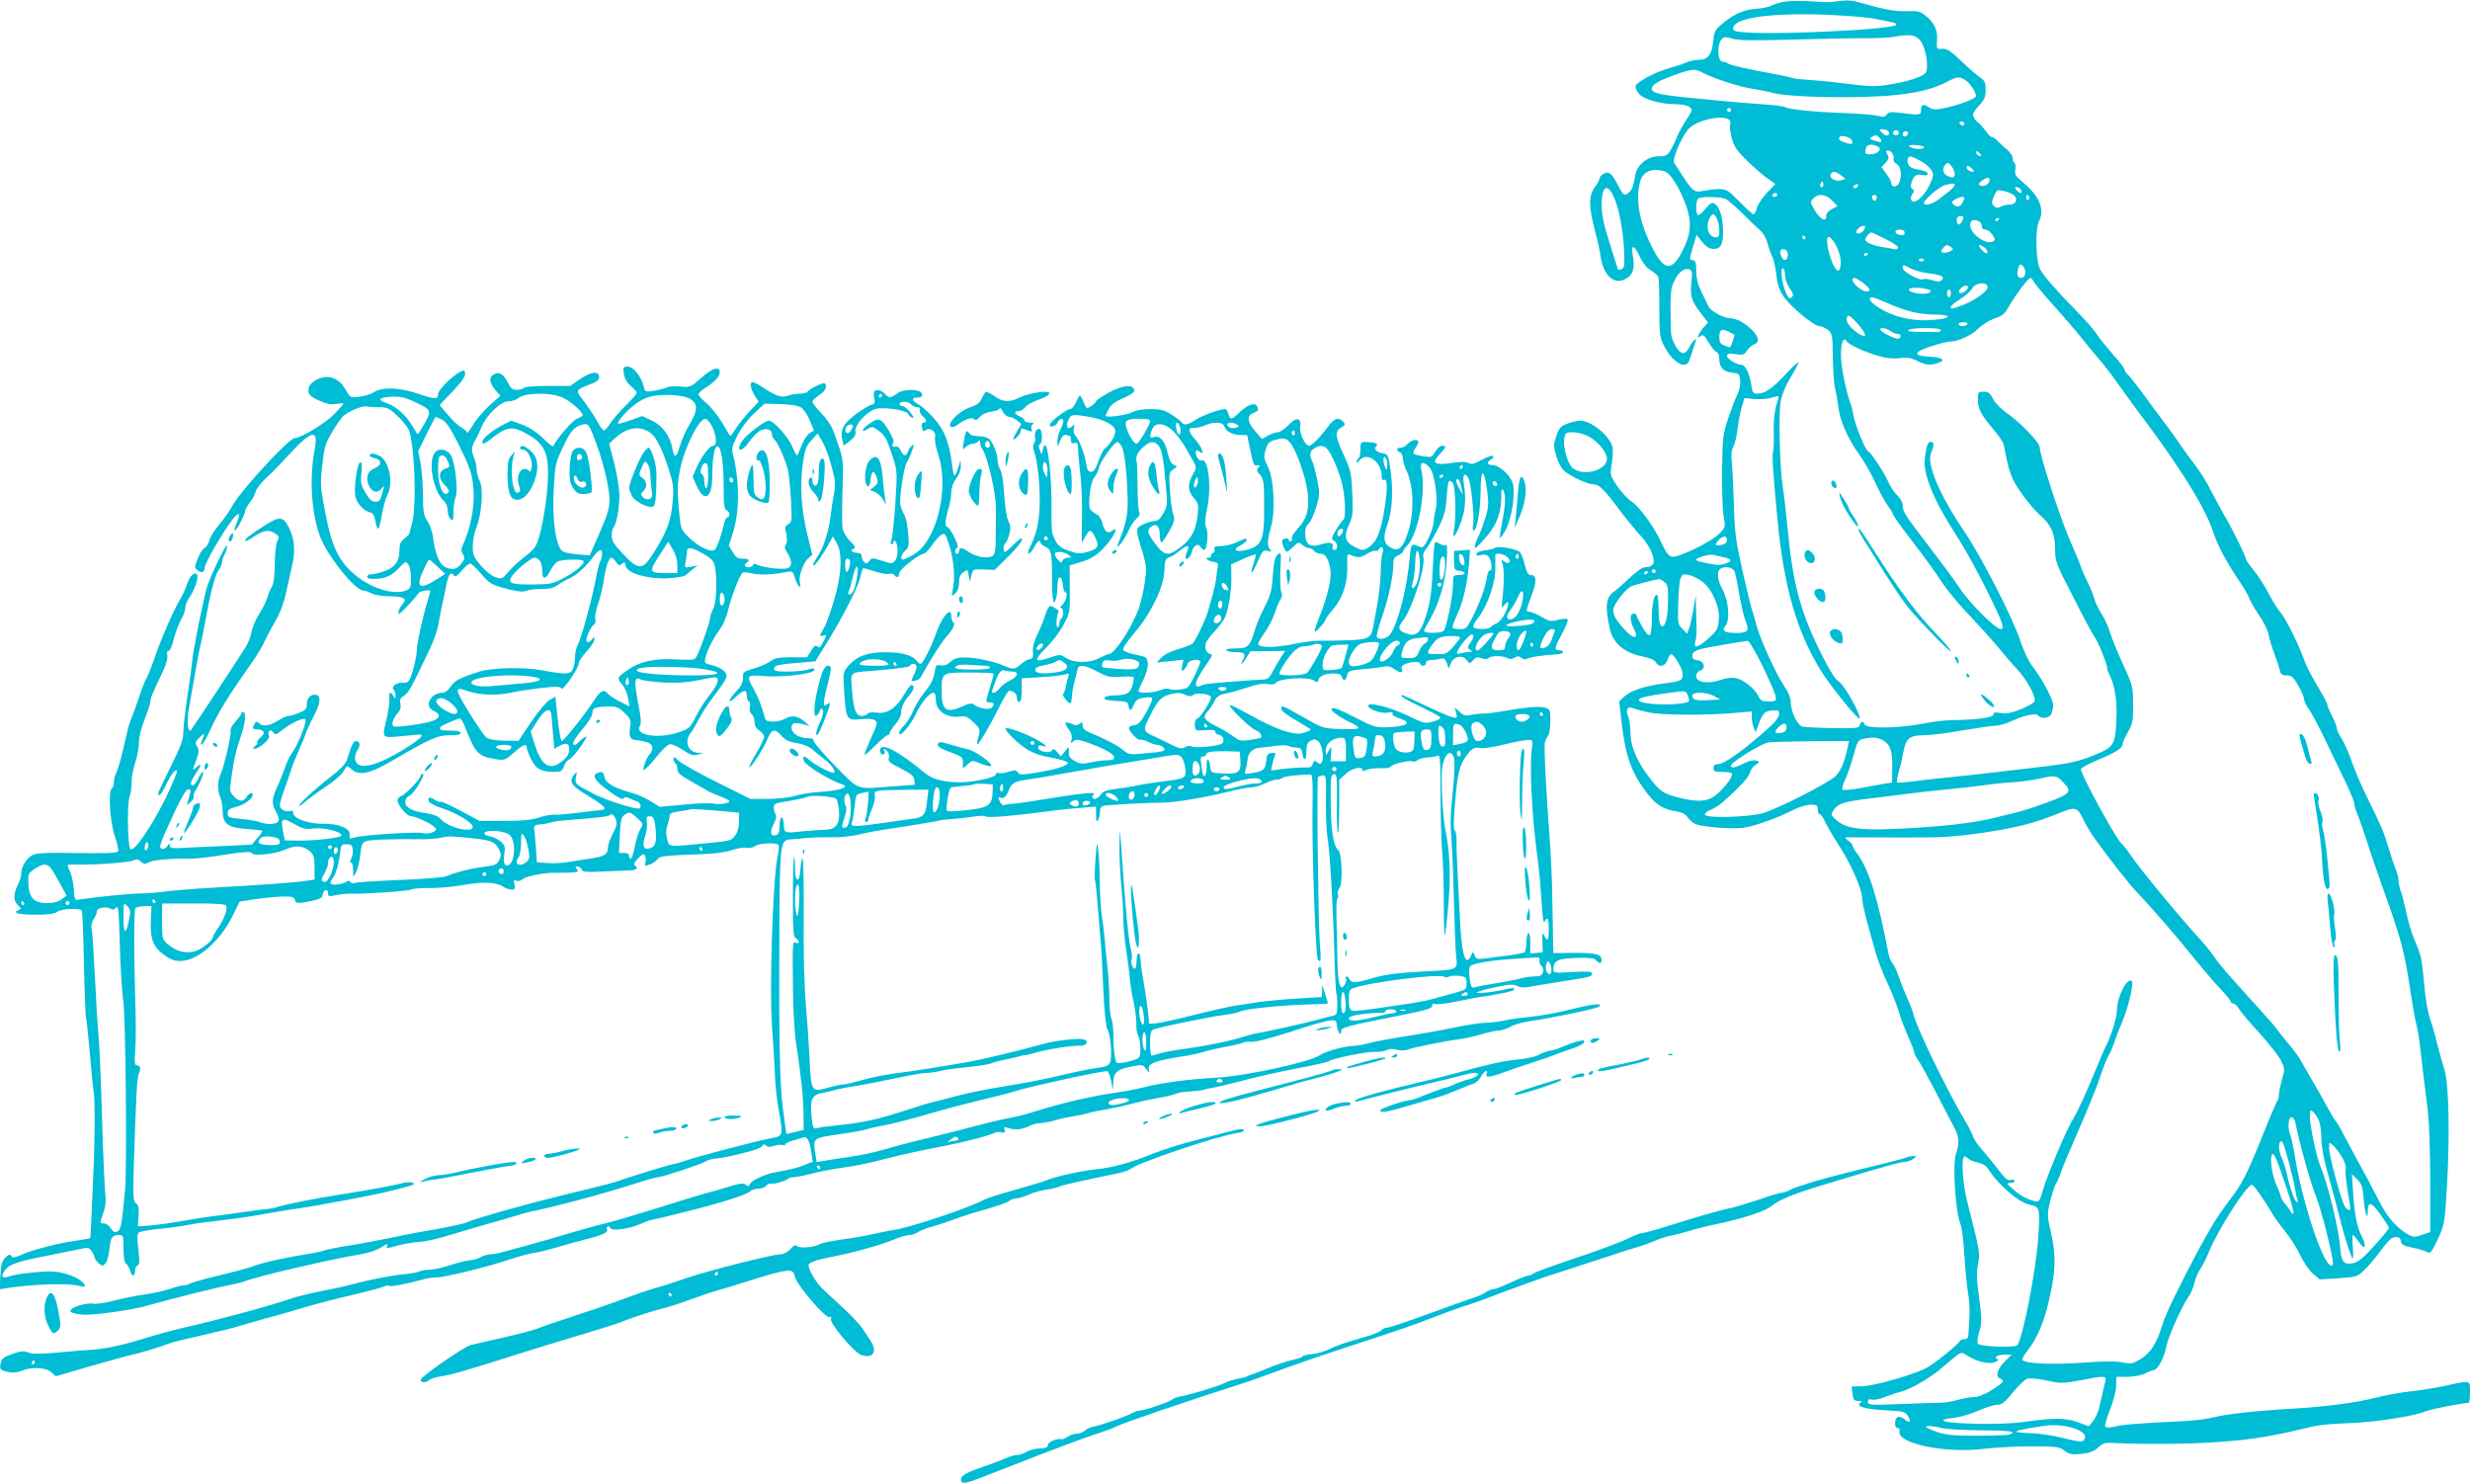 <?xml version="1.0" standalone="no"?>
<!DOCTYPE svg PUBLIC "-//W3C//DTD SVG 20010904//EN"
 "http://www.w3.org/TR/2001/REC-SVG-20010904/DTD/svg10.dtd">
<svg version="1.0" xmlns="http://www.w3.org/2000/svg"
 width="1280pt" height="769pt" viewBox="0 0 1280 769"
 preserveAspectRatio="xMidYMid meet">
<g transform="translate(0,769) scale(0.1,-0.1)"
fill="#00bcd4" stroke="none">
<path d="M9245 7681 c-22 -4 -51 -13 -64 -20 -13 -7 -51 -15 -84 -17 -65 -5
-119 -30 -181 -85 -29 -25 -34 -37 -38 -84 -6 -67 -28 -95 -74 -95 -18 0 -48
-6 -66 -14 -18 -8 -60 -22 -93 -31 -69 -20 -160 -68 -169 -90 -3 -8 5 -26 17
-41 26 -29 112 -54 193 -54 27 0 59 -6 69 -14 18 -13 17 -16 -16 -67 -20 -30
-41 -70 -49 -89 -7 -19 -22 -50 -32 -67 -17 -29 -25 -33 -63 -33 -58 0 -111
-44 -121 -98 -9 -57 -14 -71 -30 -87 -24 -23 -32 -19 -58 33 -32 63 -48 77
-75 62 -12 -6 -21 -16 -21 -23 0 -7 -11 -28 -25 -47 -32 -44 -33 -96 -1 -220
14 -52 28 -116 31 -141 13 -89 63 -141 117 -120 46 18 62 52 51 116 -13 71 4
73 35 4 16 -33 36 -58 57 -70 18 -11 36 -26 39 -34 3 -8 5 -79 5 -159 0 -123
2 -151 19 -188 27 -59 75 -108 106 -108 21 0 27 8 41 53 9 28 19 58 21 65 13
29 -14 9 -29 -23 -10 -21 -24 -35 -35 -35 -24 0 -62 67 -63 111 -5 194 -3 224
19 266 24 47 52 66 77 57 14 -6 16 -16 10 -68 -7 -72 0 -95 49 -159 l37 -48
-26 -30 c-27 -33 -35 -60 -11 -40 11 9 19 3 40 -33 14 -24 32 -46 41 -50 9 -3
15 -18 15 -39 0 -42 23 -64 70 -69 32 -3 35 -6 38 -40 2 -21 -4 -51 -14 -70
-9 -18 -30 -73 -47 -123 -29 -85 -30 -100 -33 -269 -1 -99 2 -206 8 -239 10
-58 10 -59 -22 -92 -42 -44 -216 -128 -247 -120 -16 4 -31 24 -52 70 -39 85
-112 186 -156 216 -20 13 -53 49 -74 80 -38 56 -38 57 -28 117 5 33 7 72 3 86
-14 57 -110 136 -166 136 -16 0 -47 -7 -69 -16 -34 -13 -42 -23 -56 -64 -15
-44 -15 -53 0 -103 8 -30 26 -63 38 -74 33 -31 123 -73 155 -73 30 0 53 -23
153 -157 29 -37 69 -86 90 -108 39 -41 69 -99 69 -134 0 -19 -18 -31 -49 -31
-10 0 -45 -25 -77 -56 -33 -31 -69 -63 -81 -71 -41 -27 -46 -75 -21 -191 16
-74 75 -125 166 -143 42 -9 67 -19 73 -31 16 -29 49 -22 60 12 6 17 14 30 19
30 15 0 60 -77 60 -102 0 -34 -7 -38 -91 -49 -100 -12 -177 -37 -210 -67 l-28
-27 10 -90 c21 -190 51 -277 135 -386 46 -60 83 -83 152 -94 30 -5 48 -14 59
-32 9 -14 28 -29 42 -34 40 -16 202 -27 251 -18 62 11 173 51 245 88 35 18 75
31 98 31 33 0 37 -3 37 -25 0 -14 5 -25 11 -25 5 0 17 -16 25 -35 8 -19 41
-75 73 -125 61 -92 121 -229 121 -275 0 -14 9 -58 19 -98 11 -39 27 -97 35
-127 22 -85 46 -148 82 -225 18 -39 43 -101 54 -138 11 -37 34 -96 50 -133 17
-36 30 -72 30 -79 0 -7 9 -23 19 -37 11 -14 49 -83 86 -154 36 -71 79 -153 95
-183 33 -59 36 -89 17 -147 -20 -57 -4 -301 23 -369 7 -16 16 -91 20 -165 5
-74 13 -160 19 -191 6 -31 9 -85 7 -120 -2 -35 -4 -76 -5 -91 -1 -21 -6 -28
-20 -28 -11 0 -21 -3 -23 -7 -8 -19 -137 -123 -177 -143 -71 -36 -269 -92
-330 -94 l-56 -1 4 -30 c4 -40 8 -45 34 -45 15 0 18 -3 9 -9 -29 -18 19 -33
124 -39 97 -5 107 -7 121 -29 20 -30 9 -42 -17 -18 -10 9 -26 15 -35 12 -19
-8 -20 -57 -1 -57 8 0 12 -7 10 -18 -16 -62 240 -115 437 -90 57 7 168 13 246
13 131 0 144 -2 172 -23 26 -19 38 -21 88 -16 43 5 65 13 86 33 26 24 35 26
95 23 144 -8 394 -5 537 6 176 13 276 30 485 81 25 6 106 14 180 16 139 5 339
36 399 61 28 12 192 44 224 44 4 0 7 25 7 55 0 64 5 63 -118 36 -48 -11 -132
-25 -187 -31 -55 -6 -134 -20 -175 -31 -95 -26 -266 -49 -440 -59 -193 -11
-344 -28 -411 -45 -32 -9 -104 -17 -161 -20 -218 -10 -305 -17 -346 -27 -25
-6 -47 -7 -52 -2 -4 5 6 43 23 84 17 43 32 97 33 125 l2 50 59 0 c35 1 71 8
90 18 18 9 38 17 45 17 19 0 56 71 64 121 7 45 81 211 117 262 11 16 24 47 29
69 5 23 18 54 29 70 11 15 31 54 44 86 47 117 197 352 225 352 9 0 66 -80 105
-149 12 -20 43 -63 70 -96 26 -33 61 -87 76 -121 15 -33 44 -75 64 -93 l36
-31 97 6 c94 6 98 8 135 43 21 20 58 64 82 97 25 34 52 64 60 68 30 11 44 6
47 -16 2 -17 13 -24 58 -33 30 -6 64 -16 76 -22 19 -11 23 -6 57 65 35 77 36
78 48 282 15 259 9 526 -13 595 -9 28 -26 88 -38 135 -11 47 -26 99 -32 115
-18 51 -29 116 -38 220 -9 106 -15 131 -50 210 -12 28 -30 88 -40 135 -10 47
-23 98 -29 113 -6 16 -11 39 -11 52 0 14 -6 39 -14 57 -7 18 -24 67 -36 108
-26 88 -39 117 -114 270 -31 63 -68 149 -81 190 -14 41 -37 91 -50 112 -14 21
-25 45 -25 53 0 9 -11 38 -25 65 -14 27 -25 54 -25 60 0 6 -22 48 -50 94 -27
45 -56 100 -64 122 -34 96 -100 229 -131 264 -12 14 -39 57 -59 95 -20 39 -54
92 -76 119 -22 26 -40 52 -40 56 0 13 -68 153 -105 215 -19 33 -53 96 -76 140
-22 44 -60 105 -85 137 -24 31 -59 79 -77 105 -17 27 -49 71 -70 99 -21 27
-71 94 -111 149 -40 55 -80 106 -89 114 -9 7 -17 19 -17 25 0 7 -27 42 -61 80
-33 38 -71 85 -84 105 -12 20 -58 72 -101 116 -108 110 -173 184 -192 220 -22
41 -26 208 -6 247 31 61 5 128 -76 197 -45 38 -51 47 -46 72 3 16 1 31 -4 34
-6 3 -10 15 -10 26 0 10 -12 29 -27 42 -15 12 -37 32 -49 45 -12 12 -26 22
-32 22 -6 0 -21 15 -33 33 -13 17 -29 36 -36 40 -7 4 -18 17 -24 28 -9 17 -5
26 25 60 30 32 36 47 36 83 0 39 -4 48 -32 67 -18 13 -62 51 -98 86 -54 51
-71 62 -95 60 -30 -2 -30 -2 -27 46 3 54 -13 88 -61 127 -26 21 -39 24 -93 22
-61 -3 -126 10 -243 44 -38 12 -68 14 -105 9 -28 -4 -58 -7 -66 -6 -8 0 -53 2
-100 5 -47 2 -103 1 -125 -3z m457 -86 c120 -22 129 -25 124 -34 -5 -8 -112
-21 -221 -27 -347 -21 -615 -20 -622 1 -18 56 151 87 439 80 110 -3 233 -12
280 -20z m254 -122 c26 -40 40 -133 23 -160 -13 -21 -98 -48 -205 -64 -55 -8
-96 -7 -185 5 -63 8 -154 18 -203 21 -48 3 -92 7 -96 10 -5 3 -44 12 -87 20
-148 27 -238 47 -248 56 -5 5 -17 9 -26 9 -31 0 -33 96 -3 121 10 8 23 8 50
-1 28 -10 106 -11 318 -5 155 4 326 8 381 7 55 0 120 3 145 8 81 15 112 9 136
-27z m-1138 -157 c60 -32 192 -75 262 -86 41 -6 89 -16 106 -21 79 -24 462
-31 640 -11 123 13 197 33 264 68 53 28 63 29 96 8 24 -16 54 -62 54 -82 0
-13 -91 -47 -163 -62 -50 -10 -61 -9 -83 5 -29 19 -39 14 -39 -18 0 -24 -9
-25 -113 -11 -43 5 -55 4 -65 -10 -10 -13 -19 -14 -47 -6 -19 5 -96 11 -170
14 -152 5 -290 19 -310 31 -7 5 -68 12 -134 16 -67 5 -143 11 -171 14 -27 3
-102 10 -165 16 -172 16 -220 26 -220 49 0 22 35 42 130 76 78 27 94 28 128
10z m152 -196 c0 -5 -4 -10 -10 -10 -5 0 -10 5 -10 10 0 6 5 10 10 10 6 0 10
-4 10 -10z m-11 -49 c8 -5 11 -16 7 -27 -4 -9 1 -42 9 -72 13 -45 28 -66 83
-119 37 -36 84 -76 105 -90 l37 -26 -45 -48 c-25 -27 -48 -62 -51 -79 -4 -16
-11 -30 -17 -30 -5 0 -38 29 -73 65 -59 60 -67 65 -106 65 -24 0 -60 -5 -82
-9 -44 -11 -55 -2 -110 83 -17 27 -35 55 -40 62 -12 16 35 129 72 173 38 46
170 78 211 52z m1221 -21 c0 -5 -4 -10 -9 -10 -6 0 -13 5 -16 10 -3 6 1 10 9
10 9 0 16 -4 16 -10z m-394 -41 c13 -22 -12 -30 -31 -9 -18 19 -18 20 3 20 11
0 24 -5 28 -11z m54 -10 c0 -5 -7 -9 -15 -9 -15 0 -20 12 -9 23 8 8 24 -1 24
-14z m48 -1 c-6 -18 -28 -21 -28 -4 0 9 7 16 16 16 9 0 14 -5 12 -12z m-291
-35 c8 -21 -1 -24 -35 -12 -31 10 -38 19 -27 31 10 10 57 -5 62 -19z m141 15
c17 -17 15 -28 -3 -23 -51 16 -50 16 -35 25 20 13 24 12 38 -2z m-14 -44 c37
-14 10 -44 -38 -44 -19 0 -22 4 -18 25 4 25 23 31 56 19z m246 -9 c-6 -12 -61
-7 -75 6 -7 7 5 9 35 7 26 -2 43 -7 40 -13z m-162 -32 c5 -10 7 -23 5 -30 -2
-6 5 -17 16 -23 25 -13 29 -75 8 -105 -14 -19 -37 -13 -37 9 0 7 -11 27 -25
46 l-25 34 21 22 c17 18 19 26 10 43 -10 17 -9 21 3 21 9 0 19 -8 24 -17z
m458 -10 c-7 -7 -26 7 -26 19 0 6 6 6 15 -2 9 -7 13 -15 11 -17z m-315 -26
c24 -13 50 -35 58 -49 13 -23 12 -30 -11 -79 -29 -61 -83 -104 -94 -74 -4 8 0
22 7 31 10 13 10 17 0 24 -9 5 -11 16 -6 31 12 39 25 49 56 42 17 -3 29 -1 29
5 0 11 -12 16 -66 27 -31 6 -45 27 -37 53 6 17 13 15 64 -11z m179 -68 c0 -21
-12 -24 -41 -9 -22 12 -25 40 -6 59 10 10 15 8 30 -10 9 -11 17 -30 17 -40z
m91 25 c12 -14 11 -16 -5 -13 -11 2 -21 10 -24 17 -5 17 13 15 29 -4z m-1594
-12 c29 -9 78 -87 110 -175 31 -88 27 -149 -18 -237 -53 -105 -94 -104 -151 6
-72 137 -95 257 -68 355 14 51 62 70 127 51z m914 -21 l23 -18 -22 -7 c-28 -9
-63 10 -56 29 8 20 27 19 55 -4z m769 -26 c0 -19 -32 -36 -49 -26 -10 6 -7 12
10 25 29 20 39 20 39 1z m-864 -32 c-10 -10 -19 5 -10 18 6 11 8 11 12 0 2 -7
1 -15 -2 -18z m179 -2 c-3 -6 -11 -8 -17 -5 -6 4 -5 9 3 15 16 10 23 4 14 -10z
m505 10 c0 -5 -14 -20 -30 -33 -17 -13 -43 -33 -59 -45 -28 -22 -71 -31 -71
-15 0 16 78 83 106 92 39 11 54 12 54 1z m-1740 -144 c12 -50 24 -135 26 -188
4 -84 2 -97 -12 -103 -9 -4 -18 -5 -19 -4 -1 2 -20 63 -43 136 -32 101 -42
150 -42 201 0 133 53 108 90 -42z m2084 118 c3 -8 2 -15 -3 -15 -5 0 -14 7
-21 15 -10 12 -10 15 3 15 8 0 17 -7 21 -15z m-36 -28 c21 -21 8 -47 -23 -47
-15 0 -36 -5 -47 -11 -16 -8 -24 -8 -35 4 -13 12 -13 19 0 50 15 34 16 35 53
27 20 -5 44 -15 52 -23z m-1228 3 c0 -5 -7 -10 -16 -10 -8 0 -12 5 -9 10 3 6
10 10 16 10 5 0 9 -4 9 -10z m284 -29 l28 -29 -30 -16 c-17 -9 -29 -23 -28
-33 3 -36 -29 -23 -57 23 -26 44 -27 47 -11 65 25 28 66 24 98 -10z m232 14
c-3 -20 -20 -20 -24 -1 -2 9 3 16 11 16 9 0 14 -7 13 -15z m789 6 c3 -5 1 -12
-5 -16 -5 -3 -10 1 -10 9 0 18 6 21 15 7z m-1572 -12 c12 -6 52 -41 89 -77 37
-37 78 -77 92 -88 13 -12 30 -42 36 -65 6 -24 17 -55 24 -69 8 -14 17 -55 21
-92 5 -50 14 -78 37 -113 35 -53 158 -155 186 -155 11 0 30 -9 44 -19 23 -19
25 -25 26 -142 1 -67 6 -138 11 -158 5 -20 13 -63 17 -96 8 -73 48 -166 110
-252 25 -35 64 -103 85 -150 22 -47 51 -100 65 -118 13 -17 24 -36 24 -41 0
-5 45 -68 100 -139 55 -72 122 -163 148 -204 26 -41 88 -118 139 -170 50 -53
120 -130 154 -171 34 -41 81 -96 105 -121 49 -53 96 -141 88 -163 -3 -8 -35
-26 -71 -41 -50 -20 -76 -25 -105 -20 -30 5 -38 4 -38 -8 0 -16 -87 -27 -215
-29 -33 0 -100 -8 -150 -18 -120 -24 -293 -27 -301 -5 -8 20 -21 19 -26 -3 -5
-16 -18 -17 -142 -15 -75 1 -146 5 -157 8 -26 9 -58 78 -59 125 0 24 -12 53
-36 88 -43 64 -126 248 -143 317 -7 28 -17 60 -21 72 -5 12 -27 104 -50 204
-36 163 -41 199 -45 353 -3 94 -8 192 -11 217 -4 32 -1 56 9 75 8 16 18 56 21
89 4 33 13 83 21 111 l15 51 54 -5 c30 -2 69 1 87 7 18 6 34 10 35 8 2 -2 -3
-25 -12 -52 -9 -32 -14 -83 -12 -140 1 -50 -1 -95 -4 -100 -6 -10 1 -114 22
-335 33 -358 100 -591 227 -797 51 -82 196 -260 200 -246 7 20 -81 176 -108
191 -17 10 -46 55 -82 126 -114 225 -155 372 -182 656 -9 91 -20 192 -26 225
-16 98 -23 383 -11 447 7 34 27 84 52 123 22 37 40 72 40 77 0 6 -30 -22 -67
-62 -72 -76 -107 -100 -146 -100 -22 0 -26 6 -32 47 -9 59 -31 103 -51 103
-26 0 -74 30 -74 46 0 12 8 14 43 9 39 -6 45 -4 60 18 9 14 26 28 37 32 11 3
20 14 20 23 -1 40 -90 112 -139 112 -38 0 -107 37 -119 65 -5 11 -21 45 -36
75 -18 38 -26 72 -26 107 0 42 -3 52 -18 55 -18 3 -18 5 1 67 l19 64 29 -37
c22 -26 38 -36 59 -36 38 0 50 24 49 97 -1 67 -18 122 -43 137 -14 9 -23 4
-48 -26 -16 -21 -34 -35 -39 -32 -14 8 -11 82 4 87 23 10 118 7 140 -4z m1237
5 c0 -3 -5 -14 -10 -25 -12 -22 -30 -25 -48 -7 -10 10 -7 15 10 25 24 13 48
17 48 7z m-1282 -109 c7 -14 12 -41 12 -60 0 -27 -4 -35 -18 -35 -38 0 -56 55
-32 101 14 26 25 24 38 -6z m1270 -10 c-12 -27 -28 -24 -28 6 0 12 7 19 20 19
17 0 18 -3 8 -25z m192 11 c0 -3 -4 -8 -10 -11 -5 -3 -10 -1 -10 4 0 6 5 11
10 11 6 0 10 -2 10 -4z m-106 -12 c9 -3 16 -15 16 -25 0 -12 7 -19 19 -19 10
0 26 -12 36 -26 14 -22 15 -28 4 -35 -34 -21 -119 38 -119 82 0 29 12 35 44
23z m-594 -44 c-10 -19 -40 -28 -40 -12 0 13 23 32 37 32 11 0 11 -5 3 -20z
m210 -16 c0 -10 -7 -14 -22 -12 -32 5 -35 28 -4 28 17 0 26 -5 26 -16z m-87
-39 c32 -16 56 -33 53 -39 -2 -6 -10 -9 -17 -8 -8 2 -38 8 -67 12 -28 5 -61
15 -72 23 -18 12 -18 15 -4 35 11 16 20 20 32 14 9 -5 43 -21 75 -37z m-428
15 c3 -5 1 -10 -4 -10 -6 0 -11 5 -11 10 0 6 2 10 4 10 3 0 8 -4 11 -10z m163
-48 c23 -49 28 -97 13 -121 -18 -28 -69 107 -62 162 3 22 29 0 49 -41z m592
-2 c13 -9 13 -11 0 -20 -18 -12 -50 -13 -50 -2 0 9 21 32 30 32 3 0 12 -5 20
-10z m174 -3 c11 -8 17 -19 15 -26 -3 -8 -13 -3 -28 13 -26 28 -17 35 13 13z
m-1019 -36 c0 -32 -23 -39 -34 -9 -11 28 -5 40 17 36 10 -2 17 -13 17 -27z
m415 5 c0 -3 -4 -8 -10 -11 -5 -3 -10 -1 -10 4 0 6 5 11 10 11 6 0 10 -2 10
-4z m290 -30 c0 -11 -19 -15 -25 -6 -3 5 1 10 9 10 9 0 16 -2 16 -4z m23 -72
c67 -8 87 -18 70 -35 -10 -10 -21 -10 -49 -1 -21 6 -42 9 -47 5 -17 -10 -107
39 -107 59 0 18 2 18 39 -2 22 -11 64 -23 94 -26z m497 27 c12 -23 3 -51 -15
-51 -19 0 -24 11 -18 43 6 32 18 35 33 8z m-1240 -35 c0 -19 10 -49 24 -69 21
-30 22 -38 10 -48 -11 -9 -17 -4 -30 27 -21 49 -29 124 -15 124 6 0 11 -15 11
-34z m406 -43 c39 -32 43 -43 14 -43 -22 0 -70 41 -70 60 0 17 19 11 56 -17z
m885 5 c7 -13 53 -68 103 -123 50 -56 114 -130 141 -164 28 -35 70 -87 95
-115 25 -29 63 -78 85 -110 22 -31 99 -138 172 -235 183 -247 299 -440 334
-553 18 -59 68 -153 139 -258 21 -30 41 -65 45 -78 4 -13 26 -52 50 -87 24
-35 47 -81 51 -102 3 -21 17 -65 29 -98 13 -33 26 -72 29 -87 5 -23 12 -28 36
-28 25 0 34 -8 60 -52 16 -29 30 -61 30 -71 0 -10 11 -33 24 -50 13 -18 54
-95 91 -172 37 -77 85 -176 106 -220 21 -45 39 -89 39 -98 0 -10 7 -34 16 -55
9 -20 31 -84 50 -142 18 -58 54 -163 80 -235 102 -285 113 -327 148 -559 9
-59 21 -127 27 -150 6 -22 15 -72 19 -111 22 -186 31 -257 42 -345 6 -52 12
-214 12 -360 l0 -265 -42 -14 c-36 -13 -44 -13 -68 -1 -62 34 -113 91 -156
178 -24 48 -75 143 -113 212 -37 69 -75 139 -83 155 -8 17 -21 37 -28 45 -7 9
-26 40 -42 70 -16 30 -51 93 -78 138 -27 46 -55 96 -63 110 -8 15 -35 52 -61
82 -25 30 -53 65 -61 77 -8 12 -49 59 -91 105 -154 169 -211 234 -233 269 -13
20 -48 63 -77 95 -109 119 -314 368 -354 429 -15 22 -39 54 -55 70 -35 38
-212 364 -205 380 2 7 44 29 92 49 91 38 124 60 124 81 0 7 12 34 27 61 25 44
28 58 27 144 0 92 -2 98 -51 205 -28 61 -58 134 -67 164 -9 30 -29 75 -45 100
-16 25 -33 60 -37 76 -4 17 -19 55 -34 85 -15 30 -31 66 -35 80 -4 14 -32 80
-61 147 -49 111 -154 436 -154 476 0 23 -100 128 -166 173 -33 23 -64 54 -75
76 -16 31 -25 38 -49 38 -29 0 -30 -2 -30 -42 0 -48 15 -75 84 -158 26 -30 48
-64 50 -75 27 -145 39 -177 93 -253 30 -42 72 -92 94 -111 57 -48 79 -97 79
-176 0 -64 3 -73 96 -253 52 -103 101 -194 108 -202 15 -17 66 -142 66 -162 0
-7 6 -24 13 -38 28 -55 40 -138 34 -240 -6 -120 -14 -132 -109 -171 -80 -33
-132 -45 -249 -59 -52 -6 -150 -18 -219 -26 -69 -9 -190 -22 -270 -30 -80 -8
-176 -19 -214 -24 -38 -5 -72 -7 -75 -5 -3 3 1 27 8 53 8 26 19 74 25 107 13
70 32 85 111 85 28 0 115 11 195 25 80 13 159 25 175 25 17 0 54 11 84 25 64
30 126 42 135 26 12 -18 54 -13 66 8 5 11 10 32 10 46 0 30 -56 135 -108 203
-20 26 -47 83 -64 136 -39 117 -200 431 -290 564 -131 194 -196 350 -170 407
16 35 15 55 -2 55 -16 0 -21 -14 -31 -82 -11 -80 41 -211 151 -383 67 -104
136 -231 199 -363 54 -111 63 -142 43 -142 -26 0 -159 132 -210 209 -28 42
-102 142 -164 223 -126 164 -134 177 -134 211 0 13 -12 34 -26 48 -15 13 -36
44 -47 69 -24 53 -92 157 -107 162 -13 4 -67 137 -75 185 -4 21 -9 45 -12 53
-26 68 -52 196 -53 257 0 69 13 101 30 74 10 -17 94 -55 166 -76 39 -11 74
-15 109 -11 39 5 58 2 90 -14 44 -22 71 -25 111 -10 40 15 19 28 -51 32 -84 4
-79 24 14 54 40 13 84 24 96 24 42 0 110 31 147 67 20 20 59 44 85 53 40 13
52 24 73 61 30 54 101 149 112 149 4 0 13 -10 19 -22z m-241 -27 c0 -22 -74
-73 -139 -96 -52 -18 -51 -18 -51 -5 0 6 22 24 48 40 27 16 54 41 62 55 17 32
80 37 80 6z m-102 -3 c-6 -16 -36 -34 -44 -25 -9 9 15 37 33 37 8 0 13 -5 11
-12z m-209 -7 c19 -5 21 -8 10 -17 -18 -14 -101 -4 -107 14 -4 13 54 15 97 3z
m121 -21 c0 -11 -4 -20 -10 -20 -5 0 -10 9 -10 20 0 11 5 20 10 20 6 0 10 -9
10 -20z m-328 -51 c95 -42 167 -59 243 -59 76 0 94 -15 28 -24 -82 -11 -146
-7 -220 15 -66 20 -143 68 -143 90 0 15 18 11 92 -22z m-122 -151 c18 -30 -15
-22 -55 13 -33 29 -44 57 -28 73 7 7 63 -51 83 -86z m535 42 c-3 -5 -15 -10
-26 -10 -10 0 -19 5 -19 10 0 6 12 10 26 10 14 0 23 -4 19 -10z m-399 -35 c10
-8 27 -15 37 -15 18 0 23 -15 7 -25 -10 -6 -85 29 -95 45 -9 15 29 12 51 -5z
m262 4 c-2 -6 -7 -10 -11 -10 -4 1 -44 1 -89 1 -57 0 -78 3 -68 10 21 14 173
13 168 -1z m-1095 -10 c12 -7 23 -13 25 -14 3 -2 -19 -65 -23 -65 -2 0 -15 4
-29 10 -21 8 -26 16 -26 45 0 38 14 44 53 24z m-734 -539 c44 -22 88 -70 97
-106 17 -67 -120 -110 -179 -57 -24 23 -48 110 -41 150 6 31 9 33 46 33 21 0
56 -9 77 -20z m721 -539 c0 -12 -9 -20 -27 -24 -36 -7 -40 -2 -18 23 23 25 45
26 45 1z m-26 -87 c20 -3 39 -10 42 -15 8 -14 -47 -31 -81 -25 -73 13 -95 19
-95 26 0 10 70 29 87 25 6 -2 28 -7 47 -11z m65 -76 c5 -13 16 -68 25 -122 9
-54 24 -115 32 -134 21 -52 13 -62 -50 -62 -59 0 -76 11 -54 37 24 29 16 131
-15 187 -27 48 -32 95 -12 108 23 17 65 8 74 -14z m-409 2 c0 -5 -4 -10 -10
-10 -5 0 -10 5 -10 10 0 6 5 10 10 10 6 0 10 -4 10 -10z m-40 -4 c0 -3 -4 -8
-10 -11 -5 -3 -10 -1 -10 4 0 6 5 11 10 11 6 0 10 -2 10 -4z m284 -52 c51 -41
90 -132 83 -198 -4 -45 -10 -55 -52 -93 -56 -51 -81 -57 -69 -15 5 15 7 47 6
72 -1 25 -2 72 -3 105 l-1 60 -13 -75 c-7 -41 -17 -86 -23 -99 l-9 -25 -24 25
c-24 23 -25 29 -22 129 1 58 6 118 12 132 9 24 13 25 44 18 19 -4 51 -20 71
-36z m-199 0 c17 -13 20 -26 19 -97 0 -91 -17 -148 -37 -128 -7 7 -12 40 -12
81 0 37 -3 72 -7 76 -14 13 -28 -47 -28 -119 0 -102 -11 -112 -49 -46 -17 30
-31 57 -31 62 0 4 -7 7 -15 7 -19 0 -19 -36 0 -74 30 -56 6 -64 -42 -13 -44
47 -63 78 -63 106 0 26 59 104 92 122 15 8 121 35 148 38 3 0 14 -6 25 -15z
m510 -437 c35 -73 66 -144 67 -157 3 -23 0 -25 -37 -25 -33 0 -42 4 -52 27
-19 39 -78 86 -117 94 -22 4 -53 0 -82 -10 -64 -22 -124 -12 -124 20 0 14 8
25 21 29 31 10 21 49 -13 53 -20 2 -28 9 -28 22 0 25 20 34 105 49 81 15 165
28 182 30 7 0 42 -59 78 -132z m-387 -156 c10 -28 9 -29 -26 -35 -90 -15 -236
-3 -229 18 4 11 43 20 152 35 93 13 92 13 103 -18z m135 2 l32 -18 -59 -3
c-68 -4 -86 1 -86 23 0 21 72 20 113 -2z m-338 -85 c66 -14 286 -16 437 -3
l97 8 -1 -29 c0 -16 4 -40 10 -54 l10 -25 11 30 c24 68 35 80 74 83 30 3 37 0
37 -15 -1 -25 -23 -50 -107 -121 -102 -88 -183 -142 -210 -142 -16 0 -23 -6
-23 -20 0 -17 7 -20 43 -20 24 0 47 -3 50 -6 16 -16 -56 -104 -105 -130 -35
-18 -85 -18 -162 1 -90 23 -104 33 -168 118 -62 84 -91 159 -89 231 0 23 -4
53 -10 68 -16 40 -6 60 23 48 13 -5 50 -15 83 -22z m713 -80 c-2 -17 -11 -24
-30 -26 -32 -4 -35 4 -11 30 23 25 45 23 41 -4z m501 -65 c38 -22 49 -57 47
-148 l-1 -70 -50 -8 c-27 -5 -84 -15 -125 -23 -41 -7 -78 -10 -82 -6 -4 4 2
27 14 52 12 25 31 81 43 125 20 73 24 81 51 86 50 11 72 9 103 -8z m-184 -35
c-14 -72 -37 -126 -63 -150 -42 -39 -309 -174 -380 -193 -85 -21 -297 -26
-297 -6 0 8 14 19 31 25 17 6 46 25 64 41 93 83 132 127 139 152 4 15 17 33
29 39 12 6 19 14 15 17 -10 11 -42 8 -71 -7 -47 -24 -72 -29 -72 -14 0 18 157
115 195 121 17 2 117 5 223 6 l194 1 -7 -32z m1114 -179 c51 -51 44 -61 -76
-106 -60 -22 -133 -46 -163 -53 -30 -7 -78 -19 -106 -26 -108 -29 -296 -50
-536 -60 -173 -7 -244 4 -291 46 -30 26 -30 28 -15 52 23 35 56 45 203 62 72
9 162 20 200 25 39 5 126 15 195 21 69 7 154 17 190 22 36 6 99 12 140 14 41
3 102 11 135 18 86 20 90 19 124 -15z m105 -191 c14 -29 40 -74 58 -99 84
-117 183 -243 234 -296 52 -53 209 -234 255 -293 41 -52 138 -167 178 -208 23
-24 41 -48 41 -53 0 -5 6 -9 13 -9 7 0 20 -12 29 -27 9 -16 58 -73 108 -128
50 -55 100 -119 111 -142 20 -41 20 -45 5 -97 -9 -30 -16 -65 -16 -78 0 -13
-4 -28 -9 -33 -4 -6 -41 -91 -80 -190 -79 -195 -102 -240 -171 -330 -54 -71
-90 -128 -156 -250 -100 -187 -175 -342 -190 -395 -26 -88 -60 -142 -110 -172
-41 -25 -48 -27 -95 -18 -34 7 -101 6 -199 -1 -165 -13 -320 -5 -320 16 0 7
13 29 30 50 45 57 81 140 106 247 37 156 40 237 14 353 -22 96 -22 100 -6 169
10 39 23 80 30 91 7 11 19 38 26 60 7 22 48 119 90 215 43 96 92 218 110 270
17 52 38 105 46 118 9 13 21 42 29 65 7 23 27 75 44 115 30 72 60 197 49 207
-24 25 -78 -81 -78 -154 0 -35 -34 -143 -60 -188 -5 -10 -25 -56 -44 -103 -52
-127 -100 -232 -118 -260 -35 -54 -136 -291 -163 -383 -16 -54 -18 -57 -43
-51 -39 10 -72 28 -112 63 -32 28 -33 30 -12 31 12 0 22 5 22 11 0 6 -8 8 -20
4 -15 -5 -29 7 -67 57 -26 34 -64 80 -84 103 -20 22 -40 51 -44 65 -4 14 -22
49 -39 77 -100 170 -250 479 -270 556 -3 15 -17 51 -30 80 -13 28 -33 78 -44
109 -10 32 -26 66 -34 75 -9 10 -18 32 -21 48 -56 293 -102 440 -163 522 -13
17 -24 36 -24 42 0 5 -10 17 -22 25 -12 9 -18 16 -13 17 6 0 127 0 270 -1 229
-1 281 2 436 24 174 25 275 51 394 100 89 37 100 35 129 -26z m1223 -1565 c7
-18 13 -61 13 -95 0 -36 12 -102 26 -153 37 -135 64 -235 75 -280 15 -62 48
-165 58 -183 6 -10 7 8 4 51 -3 37 -3 67 0 67 4 0 17 -16 31 -36 31 -46 43
-27 16 27 -26 51 -39 116 -46 234 l-6 90 28 -27 c23 -23 28 -37 33 -102 6 -71
21 -117 21 -65 1 56 17 53 64 -12 25 -35 46 -67 46 -72 0 -5 -34 -47 -76 -93
-58 -64 -84 -85 -110 -90 -49 -9 -61 6 -67 84 -8 100 -66 335 -102 417 -19 43
-55 211 -55 258 0 36 2 38 17 26 9 -8 22 -28 30 -46z m-122 -10 c18 -96 79
-315 107 -383 27 -66 88 -308 88 -348 0 -8 -5 -12 -12 -10 -43 15 -145 323
-183 552 -9 54 -20 109 -26 123 -15 39 -11 93 6 93 8 0 17 -12 20 -27z m-32
-213 c14 -52 28 -111 30 -130 3 -19 8 -43 12 -52 4 -10 3 -18 -2 -18 -10 0
-36 72 -53 150 -7 30 -19 67 -26 82 -15 29 -18 70 -7 82 10 10 18 -9 46 -114z
m274 33 c14 -24 22 -50 19 -60 -3 -10 1 -59 9 -108 8 -50 15 -93 15 -97 0 -16
-20 -7 -30 13 -20 36 -80 261 -80 298 0 34 0 34 21 15 12 -10 32 -38 46 -61z
m-329 -40 c55 -154 83 -245 76 -251 -3 -4 -9 -1 -11 6 -3 7 -16 26 -29 41 -13
16 -24 33 -24 39 0 5 -11 35 -25 66 -25 56 -35 156 -16 156 4 0 18 -26 29 -57z
m-1557 12 c20 -4 41 -16 49 -28 54 -87 163 -181 222 -191 49 -9 51 -20 40
-176 -13 -178 -83 -530 -109 -552 -16 -13 -189 -6 -203 8 -5 5 -3 32 7 63 14
49 14 64 -1 176 -13 93 -14 134 -6 171 12 58 11 67 -56 329 -19 75 -30 196
-20 222 6 14 8 14 24 0 9 -8 33 -18 53 -22z m-58 -999 c47 -31 113 -47 144
-35 16 6 22 13 15 16 -23 9 -1 23 36 23 l36 0 -37 -38 c-38 -39 -48 -76 -22
-86 26 -10 17 -22 -44 -60 -38 -23 -71 -36 -93 -36 -19 0 -57 -7 -84 -15 -27
-8 -65 -14 -84 -14 -19 0 -113 -3 -207 -7 -160 -6 -173 -5 -173 11 0 13 6 16
21 12 11 -3 41 3 67 13 26 11 65 24 87 29 46 12 151 73 204 119 112 95 100 89
134 68z m719 -125 c-4 -18 -23 -100 -34 -147 -5 -22 -19 -53 -31 -68 l-22 -27
-60 22 c-63 22 -129 22 -280 0 -111 -17 -415 -10 -415 9 0 4 26 10 58 13 32 4
88 20 125 37 36 16 80 30 96 30 25 0 39 12 83 65 29 36 63 68 75 71 12 3 57
-1 100 -10 74 -16 83 -16 178 2 110 22 131 22 127 3z m-152 -257 c38 -16 51
-31 43 -51 -7 -18 -26 -17 -119 7 -43 11 -113 21 -156 23 -43 1 -78 5 -78 8 0
6 22 11 135 29 60 10 128 3 175 -16z m-700 6 c19 -6 110 -11 203 -12 154 -1
192 -6 151 -22 -9 -3 -84 -6 -168 -6 -122 0 -162 4 -204 18 -29 10 -55 22 -59
25 -10 11 38 8 77 -3z"/>
<path d="M9490 5186 c0 -15 18 -31 26 -23 7 7 -7 37 -17 37 -5 0 -9 -6 -9 -14z"/>
<path d="M9535 5115 c6 -29 42 -93 77 -138 27 -34 21 -4 -7 37 -14 20 -25 40
-25 44 0 4 -12 25 -26 47 -24 38 -25 39 -19 10z"/>
<path d="M9631 4945 c0 -6 13 -29 27 -52 15 -22 43 -67 62 -98 91 -147 150
-234 191 -279 91 -103 199 -211 199 -200 0 6 -39 51 -86 100 -91 94 -191 229
-305 409 -70 111 -90 137 -88 120z"/>
<path d="M9353 4824 c-7 -20 8 -48 29 -52 23 -5 31 28 12 49 -21 23 -33 24
-41 3z"/>
<path d="M9403 4625 c-6 -18 23 -55 44 -55 14 0 17 27 7 54 -8 20 -43 21 -51
1z"/>
<path d="M9483 4415 c-6 -18 20 -51 48 -58 15 -4 19 0 19 22 0 15 -5 32 -12
39 -17 17 -47 15 -55 -3z"/>
<path d="M10130 4283 c0 -4 5 -15 10 -23 8 -13 10 -13 10 2 0 9 -4 20 -10 23
-5 3 -10 3 -10 -2z"/>
<path d="M10190 4190 c0 -5 5 -10 11 -10 5 0 7 5 4 10 -3 6 -8 10 -11 10 -2 0
-4 -4 -4 -10z"/>
<path d="M10268 4084 c16 -30 59 -67 66 -56 3 6 -13 25 -35 43 -29 23 -39 27
-31 13z"/>
<path d="M11918 3885 c-3 -3 1 -25 8 -48 7 -23 16 -55 21 -71 4 -16 14 -31 22
-34 11 -4 12 1 7 19 -4 13 -13 45 -19 71 -12 47 -28 73 -39 63z"/>
<path d="M11990 3573 c0 -5 5 -37 11 -73 19 -117 31 -214 33 -275 4 -89 16
-147 29 -142 13 4 13 6 -3 162 -6 61 -16 125 -21 142 -6 18 -7 38 -4 44 4 6 0
30 -10 55 -9 24 -14 48 -11 53 8 12 -3 41 -15 41 -5 0 -9 -3 -9 -7z"/>
<path d="M12063 3013 c4 -27 9 -87 13 -136 4 -48 11 -90 17 -94 6 -4 8 0 4 9
-3 9 -1 20 4 25 5 5 5 32 -1 67 -5 32 -7 63 -4 68 9 13 -16 108 -28 108 -7 0
-8 -18 -5 -47z"/>
<path d="M12094 2603 c8 -230 18 -363 29 -363 6 0 7 19 3 49 -4 27 -7 133 -7
236 0 186 -3 215 -20 215 -6 0 -8 -56 -5 -137z"/>
<path d="M3233 5753 c4 -25 16 -47 37 -64 16 -14 30 -30 30 -35 0 -5 -25 -34
-56 -64 -31 -30 -67 -72 -80 -92 -13 -21 -29 -38 -34 -38 -5 0 -19 17 -30 38
-23 40 -56 91 -91 135 -25 33 -21 39 46 64 37 14 50 24 50 38 0 34 -41 30 -98
-9 l-52 -36 -117 0 c-67 0 -119 -4 -123 -10 -3 -5 -19 -10 -35 -10 -24 0 -33
7 -49 39 -23 44 -44 56 -72 41 -26 -15 -24 -43 7 -80 l27 -31 -57 -51 c-31
-28 -70 -74 -86 -102 -17 -28 -30 -45 -30 -39 0 7 -12 19 -28 27 -15 8 -47 37
-71 66 l-43 51 66 69 c39 40 66 77 66 89 0 12 -2 21 -5 21 -32 0 -135 -95
-135 -124 0 -26 -16 -26 -104 4 -98 33 -186 36 -231 6 -14 -9 -47 -19 -73 -22
-46 -6 -47 -5 -70 35 -27 50 -70 74 -115 66 -38 -7 -75 -34 -77 -55 -5 -33 2
-42 52 -65 39 -18 62 -23 90 -18 21 3 38 4 38 1 0 -2 -22 -27 -48 -54 -44 -46
-172 -124 -204 -124 -32 -1 -285 -277 -326 -355 -11 -22 -41 -64 -65 -92 -25
-29 -48 -66 -52 -83 -4 -17 -15 -35 -25 -40 -10 -5 -26 -31 -36 -56 -17 -45
-17 -47 1 -60 20 -15 35 -10 35 11 0 31 128 244 165 275 19 16 19 2 0 -44 -8
-20 -12 -36 -8 -36 9 1 53 84 53 101 0 7 11 27 24 44 14 18 28 44 31 58 4 15
28 45 53 69 26 23 78 76 116 118 117 129 157 140 138 39 -30 -157 -19 -337 27
-460 40 -103 181 -279 224 -279 8 0 28 -7 43 -15 16 -8 56 -15 89 -15 75 0 96
-11 74 -37 -20 -23 -31 -53 -20 -53 7 0 69 65 102 108 8 10 59 18 59 9 0 -2
-7 -28 -16 -58 -23 -75 -55 -219 -54 -247 0 -31 -18 -110 -33 -144 -9 -22 -18
-27 -38 -26 -33 3 -65 -20 -49 -36 5 -5 10 -19 10 -30 -1 -19 -1 -19 -11 -3
-15 26 -26 21 -21 -11 2 -15 -4 -58 -12 -95 -27 -114 -29 -111 62 -103 42 4
86 8 96 9 44 5 18 -22 -79 -81 -152 -92 -245 -106 -245 -38 0 12 6 31 14 41
15 21 11 45 -9 45 -13 0 -24 -23 -45 -91 -8 -27 -30 -51 -88 -96 -85 -66 -162
-137 -162 -149 0 -4 12 4 28 18 15 14 62 49 104 77 43 28 86 64 95 79 9 15 18
29 20 31 2 2 12 -4 24 -15 39 -36 95 -24 208 42 202 118 238 134 303 134 43 0
58 3 55 13 -3 8 -22 12 -56 11 -35 -1 -51 2 -51 11 0 11 18 20 98 52 7 3 18
-10 27 -33 61 -153 71 -164 170 -179 38 -6 45 -3 87 34 49 43 68 51 68 26 0
-8 10 -35 22 -59 24 -50 53 -66 120 -66 35 0 41 4 51 30 6 17 19 32 27 35 9 3
35 32 59 66 28 40 36 57 24 50 -11 -5 -25 -17 -33 -25 -7 -9 -16 -16 -21 -16
-20 0 -6 28 41 83 29 34 50 68 50 82 0 27 13 32 83 34 42 0 53 -4 83 -33 33
-32 35 -37 29 -79 -7 -46 1 -61 35 -63 8 0 30 -4 48 -9 36 -8 43 -36 17 -65
-15 -17 -38 -80 -29 -80 8 0 37 31 77 81 21 26 46 49 57 52 11 3 38 -9 68 -29
42 -27 54 -32 78 -24 l29 8 -26 1 c-53 2 -75 58 -40 102 10 13 30 47 44 75 15
29 48 80 75 115 72 95 77 107 56 130 -10 11 -37 25 -61 31 -42 10 -44 12 -37
41 8 36 45 108 79 152 13 18 31 61 39 96 16 67 57 174 73 190 5 5 25 4 48 -2
37 -10 102 -8 182 7 30 6 32 4 44 -35 13 -42 34 -59 24 -18 -8 29 19 104 45
125 l20 17 -25 100 c-32 131 -41 257 -25 369 11 77 17 94 45 124 l32 36 26
-45 c14 -24 35 -82 47 -128 19 -71 20 -92 12 -140 -6 -31 -14 -81 -17 -111 -9
-76 -34 -158 -60 -200 -35 -57 -37 -60 -28 -60 9 0 48 56 78 112 l21 38 19
-32 c32 -53 27 -167 -14 -303 -18 -60 -41 -124 -52 -141 -23 -38 -24 -45 -4
-38 19 8 19 0 -1 -37 -12 -24 -18 -28 -28 -19 -11 8 -18 3 -33 -23 l-20 -33
-82 0 c-66 0 -86 -4 -109 -21 -15 -11 -53 -28 -85 -37 -55 -16 -57 -18 -57
-50 0 -24 -9 -42 -35 -69 -44 -46 -46 -72 -2 -29 39 38 57 41 57 8 0 -14 5
-28 11 -32 6 -3 8 -16 5 -29 -4 -14 0 -28 9 -35 8 -7 15 -25 15 -41 0 -19 8
-34 25 -45 14 -9 25 -23 25 -32 0 -9 -18 -47 -41 -85 -22 -38 -39 -71 -36 -73
7 -7 77 102 94 146 21 52 38 56 71 19 21 -24 40 -33 81 -40 34 -5 63 -17 85
-36 17 -15 44 -37 59 -48 33 -24 60 -62 49 -69 -10 -6 -101 40 -129 67 -25 22
-37 20 -27 -6 9 -24 137 -103 199 -122 41 -13 -13 -32 -107 -38 -51 -3 -115
-13 -142 -22 -29 -9 -86 -15 -139 -15 l-89 0 -172 86 c-94 47 -183 97 -198
111 -22 21 -28 23 -28 10 0 -8 5 -19 10 -22 6 -3 10 -17 10 -30 0 -19 14 -32
73 -65 39 -22 79 -45 87 -50 8 -5 36 -17 62 -27 27 -10 48 -21 48 -24 0 -12
-51 -20 -85 -13 -19 3 -89 1 -155 -6 l-121 -11 -49 30 c-26 16 -68 35 -92 41
-92 25 -139 51 -145 81 -6 30 -11 33 -37 23 -31 -12 -14 -40 57 -91 48 -36 74
-49 78 -41 6 9 14 9 31 1 13 -6 31 -14 41 -17 19 -6 24 -36 5 -36 -34 0 -171
45 -233 77 -95 49 -97 51 -90 87 6 30 5 30 -10 11 -29 -36 -15 -57 74 -110 81
-49 100 -68 70 -72 -8 -1 -61 -7 -119 -14 -58 -8 -115 -12 -128 -11 -13 2 -49
-5 -80 -15 -42 -13 -90 -17 -182 -17 l-125 0 -99 53 c-54 29 -101 50 -104 47
-3 -4 -16 1 -30 10 -26 17 -38 13 -29 -10 3 -7 34 -24 70 -35 77 -26 157 -75
157 -96 0 -34 -124 -5 -165 39 -15 17 -38 26 -71 31 -74 9 -114 30 -114 58 0
15 9 28 23 34 24 12 85 113 68 113 -6 0 -11 -5 -11 -10 0 -16 -79 -98 -101
-105 -10 -4 -19 -13 -19 -22 0 -25 49 -83 70 -83 30 0 130 -51 130 -66 0 -16
-42 -28 -71 -21 -29 8 -306 -10 -347 -22 -31 -9 -33 -8 -30 12 5 34 -57 60
-139 58 -74 -1 -153 27 -153 55 0 11 -6 15 -19 11 -24 -6 -51 10 -51 31 0 9
11 46 24 82 13 36 29 83 36 105 7 22 25 67 40 100 15 33 31 71 35 85 4 14 23
55 42 91 37 70 38 109 4 109 -25 0 -41 -20 -41 -51 0 -22 -7 -30 -40 -43 -22
-9 -47 -16 -55 -16 -9 0 -33 -11 -55 -25 -43 -27 -79 -32 -98 -13 -10 10 -15
10 -22 -2 -15 -23 -12 -30 14 -30 36 0 43 -20 16 -42 -12 -10 -20 -21 -17 -25
4 -3 -1 -12 -11 -19 -13 -10 -13 -13 -3 -14 24 0 81 49 75 65 -10 24 7 41 21
21 12 -15 15 -15 41 6 50 40 115 71 126 60 11 -11 -42 -142 -71 -177 -9 -11
-25 -45 -35 -75 -11 -30 -27 -71 -36 -90 -31 -63 -34 -96 -11 -134 12 -19 18
-41 15 -50 -7 -18 -58 -22 -99 -6 -14 5 -57 13 -96 16 -63 6 -69 9 -69 29 0
18 8 25 45 34 41 10 85 43 85 63 0 15 -20 8 -32 -12 -17 -27 -40 -25 -67 4
-21 23 -22 27 -11 102 12 88 22 133 51 217 21 62 25 117 9 117 -5 0 -10 -4
-10 -9 0 -5 -14 -23 -30 -41 -18 -19 -28 -39 -25 -49 5 -18 -36 -195 -54 -229
-14 -27 -14 -87 1 -115 6 -12 12 -44 12 -71 1 -66 26 -85 126 -92 41 -3 77 -7
79 -10 2 -2 -9 -19 -25 -37 l-29 -34 -165 -8 c-91 -4 -186 -8 -212 -10 -38 -1
-48 1 -48 14 -1 14 -2 13 -11 -1 -12 -21 -39 -24 -39 -4 0 8 13 43 29 79 70
155 103 217 117 217 10 0 14 -6 10 -17 -2 -10 -8 -29 -12 -43 -7 -25 -6 -25
14 -6 12 10 19 23 16 28 -3 5 1 19 9 32 23 34 47 96 38 96 -4 0 -15 -16 -24
-35 -16 -35 -37 -47 -37 -22 0 7 11 29 25 49 31 45 32 57 3 32 -15 -14 -20
-15 -16 -4 3 8 11 32 19 53 11 31 11 41 0 59 -11 18 -10 24 14 47 28 27 29 25
7 -28 -3 -9 -1 -12 6 -7 6 4 25 37 42 74 43 94 91 172 221 357 23 33 51 79 61
103 11 23 35 70 55 103 22 37 43 91 54 142 10 45 25 113 34 151 17 75 11 137
-20 196 -27 53 -47 55 -117 11 -78 -49 -115 -78 -108 -84 3 -3 25 7 49 24 50
33 76 36 109 13 19 -13 20 -18 10 -37 -8 -13 -13 -62 -14 -119 -1 -67 -6 -105
-16 -120 -8 -13 -18 -36 -22 -53 -4 -16 -23 -55 -42 -85 -19 -31 -38 -74 -41
-96 -3 -21 -17 -57 -31 -79 -38 -61 -274 -419 -283 -429 -15 -17 -22 48 -11
108 6 34 20 115 32 181 11 66 25 138 31 160 5 22 14 67 20 100 27 152 52 252
70 277 10 15 19 34 19 43 0 9 7 30 16 46 8 17 13 36 11 42 -4 13 -78 -139
-102 -208 -18 -54 -73 -326 -79 -390 -2 -27 -14 -111 -25 -185 -11 -74 -21
-157 -21 -183 0 -40 -12 -73 -65 -179 -36 -72 -65 -134 -65 -139 0 -22 17 -5
38 39 27 58 50 88 59 78 4 -3 -22 -66 -57 -139 -73 -148 -166 -285 -184 -267
-15 15 -18 227 -5 269 7 19 11 53 11 77 -1 24 8 69 18 100 11 31 20 79 20 105
0 29 11 76 30 122 16 42 30 83 30 93 0 17 8 37 67 161 15 32 23 63 20 78 -3
16 0 24 7 22 6 -2 18 25 27 63 10 37 27 82 38 101 12 19 21 45 21 57 0 13 8
36 18 50 31 44 54 114 43 125 -15 15 -38 -8 -52 -51 -6 -20 -23 -57 -38 -82
-34 -57 -102 -215 -132 -305 -13 -38 -31 -83 -40 -100 -9 -16 -27 -61 -39
-100 -13 -38 -29 -83 -36 -100 -8 -16 -21 -59 -29 -95 -26 -116 -42 -176 -54
-198 -6 -11 -11 -32 -11 -46 0 -14 -4 -28 -10 -31 -20 -13 -11 -167 14 -245
14 -41 22 -78 18 -82 -9 -9 -56 -11 -259 -8 -98 2 -162 -1 -180 -9 -32 -13
-63 -61 -63 -97 0 -14 -7 -39 -16 -56 -25 -49 -26 -85 -2 -108 19 -17 19 -20
5 -26 -37 -14 -1 -24 87 -24 66 0 98 4 112 15 21 16 119 21 128 6 3 -4 8 -127
11 -272 3 -145 8 -272 11 -282 3 -10 12 -96 20 -190 8 -95 17 -185 20 -202 6
-38 6 -204 0 -365 -3 -69 -8 -183 -11 -254 -3 -71 -6 -131 -8 -132 -2 -2 -36
-8 -77 -14 -96 -14 -216 -45 -276 -71 -38 -17 -48 -19 -55 -8 -7 11 -13 9 -31
-8 -18 -18 -23 -37 -26 -94 l-4 -70 33 5 c134 22 326 28 382 12 36 -11 36 7
-1 32 -29 21 -87 39 -137 43 -46 3 -186 -11 -222 -24 -38 -13 -49 -6 -34 21
19 35 59 52 188 77 71 14 156 32 191 39 60 13 63 13 77 -8 8 -11 15 -26 15
-32 0 -6 9 -19 20 -29 19 -17 22 -17 36 -3 8 8 18 41 21 74 6 62 14 74 51 74
21 0 22 -4 22 -69 0 -47 4 -72 14 -80 8 -7 17 -23 20 -36 8 -32 26 -32 26 -1
0 13 6 26 13 29 11 4 11 21 4 82 -7 52 -6 80 1 87 6 6 50 14 99 19 48 4 113
13 143 19 30 6 96 16 145 21 126 15 196 25 300 44 50 9 117 20 150 24 97 14
399 71 475 91 120 30 124 32 109 41 -10 5 -37 3 -70 -6 -45 -11 -159 -32 -279
-51 -147 -22 -313 -55 -360 -71 -8 -3 -31 -7 -50 -9 -19 -1 -66 -8 -105 -13
-38 -6 -104 -15 -146 -20 -41 -5 -102 -14 -135 -20 -111 -19 -189 -31 -234
-33 l-45 -3 3 53 c3 41 0 56 -13 66 -15 11 -17 32 -11 212 12 368 16 445 27
465 11 21 5 39 -14 39 -9 0 -11 20 -6 78 3 42 4 158 0 257 -8 251 -7 472 1
480 4 4 24 8 45 9 l38 1 -3 -76 c-5 -94 12 -137 69 -178 31 -23 53 -31 83 -31
89 0 206 101 272 235 l36 73 79 12 c44 7 107 13 141 14 50 1 62 -2 66 -16 5
-21 11 -22 85 -7 44 9 57 16 59 32 4 27 28 35 28 9 0 -18 4 -19 40 -11 22 5
54 8 72 8 67 -3 303 13 318 21 9 5 54 9 101 8 46 0 124 7 172 16 98 18 167 15
203 -8 13 -9 33 -16 45 -16 18 0 20 4 15 26 -6 22 -4 25 10 20 10 -4 24 0 34
9 16 15 117 34 165 32 11 0 44 0 74 1 46 2 52 4 41 17 -10 12 -10 15 3 15 8 0
18 -7 21 -16 5 -13 22 -15 113 -10 60 3 123 5 141 6 32 0 42 13 21 26 -7 4 0
17 17 35 24 25 29 27 37 14 4 -8 5 -24 2 -35 -6 -18 -4 -19 22 -10 15 6 34 18
40 27 13 17 33 19 233 27 64 2 124 10 154 21 27 9 61 15 75 12 15 -3 35 1 45
9 22 16 112 19 121 5 3 -5 1 -31 -5 -58 -25 -108 -44 -697 -29 -888 5 -66 11
-169 14 -230 2 -60 11 -148 20 -195 24 -136 24 -136 -37 -148 -69 -12 -391
-97 -443 -116 -22 -8 -47 -15 -55 -16 -15 0 -258 -75 -295 -90 -11 -5 -123
-34 -250 -64 -222 -54 -477 -125 -541 -152 -17 -7 -87 -22 -155 -34 -68 -11
-153 -27 -189 -35 -84 -18 -207 -42 -295 -55 -38 -7 -81 -15 -95 -20 -14 -5
-41 -11 -60 -14 -129 -20 -263 -49 -315 -70 -22 -8 -101 -29 -175 -47 -74 -17
-139 -36 -144 -40 -6 -5 -19 -9 -30 -9 -12 0 -47 -9 -78 -20 -32 -10 -92 -24
-134 -29 -42 -6 -112 -20 -157 -32 -44 -11 -90 -18 -101 -15 -26 7 -102 -12
-117 -30 -8 -10 -5 -15 18 -20 15 -4 42 -8 58 -7 65 0 244 26 310 45 135 38
372 97 440 110 28 5 59 13 70 17 55 24 444 115 608 142 40 7 83 22 104 36 27
18 34 20 29 8 -4 -12 -1 -15 12 -11 53 16 123 30 162 31 25 1 99 18 165 39 66
20 154 46 195 57 41 11 97 28 124 36 28 9 66 20 85 24 122 24 386 95 541 145
58 19 113 34 121 34 22 0 232 70 247 82 7 6 32 13 57 15 42 3 168 33 210 49
11 4 23 12 27 18 5 8 11 7 19 -1 8 -8 20 -8 40 -1 16 5 36 7 44 4 8 -3 15 -1
15 4 0 5 18 14 41 20 22 6 46 13 54 16 18 7 31 -20 40 -79 l7 -47 -37 -15
c-35 -15 -90 -29 -163 -41 -49 -9 -119 -42 -126 -60 -5 -13 -9 -14 -21 -4 -12
10 -28 9 -83 -8 -37 -12 -93 -28 -126 -36 -32 -9 -142 -42 -245 -75 -102 -32
-217 -66 -256 -76 -38 -9 -106 -27 -150 -40 -44 -13 -120 -35 -170 -50 -49
-14 -106 -30 -125 -35 -19 -4 -59 -16 -89 -24 -29 -9 -65 -16 -80 -16 -14 -1
-37 -7 -51 -15 -14 -8 -36 -15 -50 -15 -14 0 -60 -11 -103 -25 -43 -14 -94
-25 -113 -25 -19 0 -43 -4 -52 -9 -9 -5 -44 -11 -77 -14 -68 -7 -184 -29 -265
-51 -30 -9 -103 -25 -162 -36 -59 -12 -134 -30 -165 -41 -96 -34 -369 -108
-558 -151 -49 -11 -137 -35 -195 -53 -114 -36 -209 -56 -280 -60 -25 -1 -101
-7 -170 -14 -95 -8 -132 -8 -153 0 -23 10 -38 8 -82 -7 -45 -15 -55 -23 -61
-47 -7 -34 -5 -37 39 -47 23 -5 45 -3 67 6 51 22 129 18 156 -7 l23 -21 178
52 c98 28 198 56 223 61 41 8 146 41 195 60 11 4 83 22 160 39 77 17 167 39
200 50 33 10 89 26 125 36 36 9 108 29 160 45 122 36 179 51 320 84 63 15 125
32 137 37 11 6 26 8 31 4 9 -5 102 13 178 35 17 5 46 9 66 9 41 0 277 58 381
94 40 14 93 28 117 32 25 3 81 17 125 30 44 13 116 33 159 44 80 20 110 35
101 50 -3 5 -1 11 4 14 5 3 11 0 14 -8 7 -17 95 -5 152 20 22 10 47 19 55 21
8 1 44 10 80 18 36 9 83 21 105 26 187 47 314 87 333 106 7 7 26 13 41 13 16
0 34 7 41 15 7 9 19 14 25 11 13 -5 79 15 91 27 4 4 17 7 29 7 12 0 57 9 99
20 43 11 114 24 159 30 45 5 132 23 192 39 61 16 160 39 220 51 178 35 186 37
280 61 50 13 91 27 93 30 1 3 15 4 29 1 22 -4 25 -2 19 13 -5 15 -3 16 16 10
37 -12 72 -9 108 8 18 10 45 17 60 17 14 0 49 6 76 14 27 8 72 18 99 22 28 4
60 11 73 15 12 5 50 13 85 18 34 6 96 19 137 30 41 11 107 25 145 32 39 6 78
16 88 21 10 5 44 11 75 12 31 2 64 6 72 9 8 3 31 8 50 11 19 4 94 21 165 40
72 19 195 46 275 61 80 15 150 31 155 35 19 15 197 51 238 49 23 -1 52 3 63 9
14 8 32 8 53 2 20 -5 41 -5 54 0 24 11 194 45 272 55 28 4 79 15 114 26 35 10
75 19 90 19 14 0 40 9 58 19 17 11 64 24 105 30 109 15 346 65 356 75 20 21
-39 13 -187 -24 -46 -11 -126 -25 -177 -30 -52 -5 -113 -14 -136 -20 -24 -5
-63 -10 -88 -10 -25 0 -97 -11 -160 -24 -63 -14 -178 -34 -255 -46 -77 -12
-163 -28 -192 -36 -28 -8 -64 -14 -80 -14 -41 0 -144 -28 -173 -48 -57 -37
-382 -108 -540 -117 -148 -8 -286 -27 -375 -50 -27 -8 -99 -21 -160 -30 -115
-17 -253 -49 -383 -89 -42 -13 -90 -27 -107 -30 -16 -4 -59 -13 -95 -20 -36
-8 -99 -24 -140 -35 -41 -11 -142 -37 -225 -57 -82 -19 -187 -47 -233 -61 -46
-14 -127 -31 -180 -38 -53 -8 -114 -17 -134 -21 l-36 -6 -7 45 c-12 80 -13 79
116 98 64 9 132 21 150 27 19 6 63 16 99 22 36 7 135 32 220 57 85 25 211 58
280 74 69 16 145 36 170 44 66 22 434 103 477 104 6 1 16 -23 21 -51 10 -53
10 -53 11 -12 1 56 17 71 89 86 63 12 64 12 82 -12 16 -21 18 -22 14 -5 -9 35
26 48 201 75 33 6 71 14 85 20 14 5 63 16 108 25 46 8 89 18 95 22 7 4 26 6
44 4 20 -1 101 20 201 52 92 31 183 57 202 59 32 3 35 1 38 -27 4 -35 22 -59
22 -29 0 20 14 24 340 89 109 22 135 31 132 45 -2 8 4 11 18 7 12 -3 65 4 118
15 53 11 106 21 117 22 86 12 166 29 171 37 7 11 -11 11 -56 0 -19 -5 -62 -12
-95 -15 -78 -8 -43 8 68 31 63 13 83 13 101 3 18 -9 37 -9 77 -1 30 5 101 17
159 26 144 22 150 24 150 39 0 12 -19 13 -100 9 -94 -6 -100 -5 -100 14 0 45
22 56 118 59 69 2 94 -1 103 -12 15 -18 29 -18 29 0 0 31 -29 38 -140 38
l-110 -1 -2 77 c-1 42 -2 142 -4 222 -1 80 -7 210 -13 290 -19 253 -31 484
-25 505 4 11 11 26 17 33 6 7 11 40 11 74 1 56 -1 61 -24 70 -27 10 -101 4
-226 -18 -44 -8 -89 -13 -100 -12 -10 1 -36 -2 -57 -6 -33 -7 -42 -5 -63 15
l-26 24 8 -29 c7 -28 6 -29 -22 -22 -16 4 -80 32 -143 62 -122 58 -125 59
-116 45 3 -6 48 -30 99 -54 51 -25 96 -49 99 -54 4 -6 -12 -16 -36 -22 -41
-12 -46 -11 -137 33 -91 43 -200 70 -200 49 0 -18 69 -43 101 -36 22 4 30 3
25 -5 -3 -6 10 -16 34 -24 74 -24 44 -44 -72 -47 -50 -1 -68 5 -152 49 -90 47
-126 60 -126 43 0 -10 54 -47 103 -69 20 -10 37 -22 37 -27 0 -5 -41 -7 -92
-5 -92 3 -94 4 -193 61 -55 31 -103 57 -107 57 -4 0 -8 -7 -8 -15 0 -8 33 -33
73 -56 39 -24 74 -44 76 -46 8 -6 -8 -15 -43 -23 -47 -10 -138 22 -269 95 -54
31 -102 54 -104 51 -9 -8 110 -123 134 -130 22 -7 38 -32 25 -40 -4 -2 -30 -7
-58 -11 -44 -6 -54 -3 -80 17 -16 13 -55 37 -88 53 -68 34 -76 48 -48 78 11
12 27 36 35 53 13 24 25 33 54 39 21 3 72 18 113 31 51 18 85 23 108 19 24 -4
37 -2 45 8 18 22 167 31 195 11 12 -8 22 -11 22 -5 0 23 33 41 75 41 36 0 45
-4 50 -21 8 -23 21 -15 27 16 3 17 14 21 78 27 41 3 89 9 107 13 24 5 39 2 61
-14 30 -21 45 -19 35 5 -3 8 5 18 22 24 34 13 75 13 75 0 0 -5 7 -10 15 -10 8
0 15 7 15 15 0 10 10 15 28 15 15 0 37 3 48 6 17 5 24 0 32 -23 l10 -28 10 26
c15 37 60 48 82 19 16 -21 16 -21 34 -1 15 16 23 18 44 10 17 -7 29 -6 36 1
13 13 72 13 96 0 14 -7 25 -7 39 2 15 9 23 9 35 -1 8 -7 20 -10 26 -6 16 10
91 21 158 24 34 1 46 21 12 21 -28 0 -25 14 16 88 19 36 32 68 27 73 -4 4 -26
3 -49 -3 -36 -10 -45 -9 -85 15 -25 15 -54 27 -64 27 -19 0 -19 -1 16 96 24
64 21 94 -8 94 -14 0 -21 13 -31 52 -6 29 -18 59 -26 67 -18 17 -116 34 -130
21 -6 -4 -29 -10 -50 -12 -23 -2 -41 -9 -44 -17 -4 -11 2 -12 23 -7 20 5 31 2
41 -11 15 -20 19 -77 5 -69 -5 4 -12 -13 -16 -36 -8 -54 -36 -131 -75 -208
-28 -55 -33 -60 -63 -60 -19 0 -36 3 -39 6 -4 3 7 34 23 68 32 69 54 165 62
269 l5 68 -42 -3 -41 -3 0 -50 c0 -47 2 -50 28 -53 37 -4 35 -22 -3 -22 -29 0
-30 -1 -30 -47 -1 -70 -35 -234 -51 -244 -19 -12 -99 -11 -99 1 0 5 13 31 29
58 49 84 82 197 88 301 4 67 3 92 -5 87 -6 -4 -20 -1 -31 6 -11 7 -22 10 -25
7 -3 -3 -8 -64 -11 -135 -7 -142 -15 -190 -46 -277 -24 -64 -48 -78 -99 -57
-35 15 -37 28 -10 63 48 61 119 282 106 331 -3 12 2 28 14 41 10 11 37 57 60
102 35 71 42 94 47 168 6 86 11 97 32 71 14 -17 18 -181 6 -240 -11 -57 8 -38
35 35 24 66 28 123 16 202 -8 49 4 64 24 28 14 -27 31 -202 24 -240 -4 -18 -2
-31 3 -31 17 0 36 111 36 208 0 116 17 119 33 6 9 -68 9 -88 -6 -140 -10 -33
-24 -73 -32 -90 -23 -43 -32 -77 -20 -73 5 2 32 31 60 64 52 63 72 120 72 208
0 31 3 38 10 27 14 -22 12 -80 -6 -166 -8 -42 -13 -78 -11 -81 3 -2 16 16 29
40 34 61 54 203 35 250 -18 42 -71 87 -103 87 -28 0 -32 15 -7 29 10 5 14 13
10 18 -5 4 -31 -5 -58 -20 -40 -22 -54 -25 -70 -16 -14 7 -40 7 -87 0 -88 -14
-106 -1 -62 44 34 36 37 45 13 45 -10 0 -26 -14 -36 -31 -16 -29 -19 -30 -60
-24 -57 10 -61 13 -43 41 9 13 16 28 16 34 0 17 -36 11 -55 -10 -10 -11 -26
-20 -37 -20 -22 0 -24 -16 -3 -24 8 -3 15 -17 15 -31 0 -14 7 -39 15 -56 40
-77 46 -214 14 -320 -25 -82 -48 -107 -84 -91 -44 20 -51 53 -26 121 26 72 32
174 17 285 -9 69 -14 82 -31 85 -39 6 -57 21 -45 36 14 16 5 21 -42 24 -38 2
-38 1 -38 -38 0 -22 -4 -43 -10 -46 -5 -3 -10 -12 -10 -18 0 -7 7 -4 14 6 37
49 116 -4 116 -79 0 -19 4 -25 15 -20 30 11 -5 -243 -43 -307 -10 -18 -30 -38
-44 -47 -24 -13 -30 -13 -63 3 -54 26 -63 56 -35 116 21 46 22 60 18 164 -5
108 -8 119 -47 205 -44 96 -45 118 -4 141 14 8 15 12 4 25 -22 26 -47 19 -76
-21 -42 -57 -87 -103 -101 -103 -21 0 -51 64 -46 98 7 49 -21 53 -62 8 -19
-20 -43 -36 -54 -36 -11 0 -34 -8 -51 -17 l-31 -18 -35 40 c-42 48 -45 82 -10
95 27 10 30 17 17 38 -12 18 -52 1 -91 -37 -38 -38 -47 -38 -55 -6 -4 14 -11
25 -17 25 -28 0 -122 -34 -154 -56 -39 -26 -60 -30 -71 -13 -3 6 -27 24 -52
40 -38 24 -57 29 -109 29 -40 0 -76 -6 -95 -16 -30 -16 -138 -30 -138 -19 0 4
7 20 16 36 10 21 33 38 75 56 42 18 59 31 57 42 -6 31 -63 25 -133 -14 -36
-20 -65 -40 -65 -45 0 -4 -11 -15 -25 -24 -24 -16 -25 -16 -39 19 -8 19 -17
35 -20 35 -3 0 -12 -16 -20 -35 -9 -20 -22 -35 -31 -35 -18 0 -105 -67 -105
-81 0 -17 29 -9 40 11 12 23 30 27 30 6 0 -7 -7 -27 -15 -42 -8 -16 -15 -42
-15 -59 l1 -30 14 34 c11 23 20 31 31 27 9 -3 18 -6 20 -6 2 0 4 -9 4 -21 0
-15 5 -19 18 -15 15 5 18 0 19 -31 0 -21 6 -82 12 -135 6 -53 10 -154 8 -223
-2 -69 -2 -125 0 -125 1 0 9 14 18 30 20 39 30 38 51 -5 22 -46 15 -59 -40
-75 -40 -11 -52 -10 -98 6 -51 18 -64 33 -84 89 -4 11 -6 74 -5 140 2 116 -13
285 -29 314 -5 9 -9 5 -15 -15 l-7 -29 -10 25 c-6 16 -6 26 1 28 14 5 14 69 0
78 -15 9 -30 -16 -25 -40 3 -11 0 -26 -5 -33 -8 -9 -7 -26 5 -59 8 -25 19 -99
22 -164 8 -135 -5 -228 -43 -304 -16 -31 -20 -47 -11 -44 7 3 18 15 24 27 16
31 34 49 34 33 0 -6 12 -18 27 -25 32 -17 35 -30 35 -174 0 -107 8 -141 22
-90 3 12 6 42 6 65 0 54 24 53 28 -1 2 -20 8 -37 14 -37 15 0 0 -53 -19 -67
-10 -8 -12 -13 -5 -13 14 0 16 -46 2 -55 -5 -3 -10 -15 -10 -26 0 -10 -5 -19
-10 -19 -10 0 -4 67 6 79 5 6 -29 30 -43 31 -7 0 -19 -22 -27 -48 -7 -27 -26
-71 -40 -99 -17 -34 -25 -65 -23 -90 2 -30 -2 -38 -15 -38 -9 0 -27 -10 -40
-21 -38 -34 -45 -35 -90 -16 -55 25 -161 47 -216 45 -30 0 -50 -7 -67 -23 -16
-15 -32 -21 -49 -18 -23 5 -26 1 -32 -31 -8 -46 -19 -66 -59 -116 -18 -22 -42
-63 -54 -92 -13 -28 -34 -61 -47 -74 -13 -12 -24 -29 -24 -38 0 -27 59 40 86
99 28 59 70 110 91 110 8 0 13 -13 13 -38 0 -57 57 -95 127 -85 26 4 38 -1 68
-30 35 -34 36 -37 26 -73 -6 -21 -9 -40 -7 -42 6 -5 68 100 115 196 23 45 45
82 50 82 25 0 41 -15 41 -37 0 -15 5 -23 13 -20 8 2 12 25 12 63 l0 59 100 6
c55 3 111 10 124 14 20 7 23 5 18 -8 -3 -8 -9 -32 -13 -51 -3 -20 -10 -39 -15
-42 -8 -5 26 -49 38 -49 3 0 7 16 8 35 1 30 7 56 31 148 6 20 41 14 102 -19
51 -27 64 -30 120 -26 34 3 64 1 67 -2 2 -4 -1 -24 -7 -45 -12 -40 -30 -49
-102 -50 -21 -1 -41 -6 -43 -13 -3 -8 15 -13 59 -15 57 -3 63 -5 66 -25 5 -31
15 -29 28 6 9 22 20 30 49 35 21 4 41 4 45 -1 5 -4 -9 -37 -29 -73 -29 -52
-42 -66 -64 -68 -15 -2 -27 -8 -27 -14 0 -17 45 -65 57 -61 6 2 25 -3 42 -11
16 -9 39 -16 49 -16 11 0 25 -7 32 -15 14 -17 1 -21 -108 -30 -68 -6 -74 -5
-104 20 -28 23 -91 56 -180 93 -18 8 -28 19 -28 33 0 18 -2 19 -15 9 -12 -10
-21 -10 -42 -1 -35 16 -41 6 -15 -28 14 -19 19 -36 15 -52 -6 -22 -5 -23 10
-10 15 12 27 10 92 -14 117 -43 157 -85 80 -85 -19 0 -57 -5 -84 -11 -43 -9
-55 -8 -81 7 -31 19 -33 24 -31 59 1 17 -1 16 -20 -8 l-21 -27 -19 22 c-15 18
-20 20 -28 9 -11 -18 -71 -5 -71 15 0 11 6 13 20 9 33 -10 23 3 -22 29 -54 31
-157 70 -166 62 -9 -10 67 -84 115 -112 23 -14 63 -29 90 -34 85 -16 118 -26
116 -35 -2 -14 -69 -34 -163 -49 -74 -12 -86 -12 -95 1 -10 13 -17 14 -49 3
-20 -6 -43 -9 -51 -6 -9 3 -15 0 -15 -8 0 -15 -121 -41 -185 -40 -88 1 -144
16 -182 48 -140 117 -233 164 -233 116 0 -11 7 -20 15 -20 10 0 12 6 8 18 -6
15 -5 15 11 3 11 -9 15 -22 12 -37 -5 -19 3 -27 62 -56 53 -27 68 -40 70 -60
l3 -25 -113 -8 c-198 -15 -170 -25 -302 108 -63 65 -113 123 -110 130 3 8 -9
12 -35 12 -46 1 -83 29 -79 59 3 22 19 24 68 11 l25 -7 -24 21 c-34 31 -69 37
-101 17 -33 -19 -99 -21 -104 -3 -20 71 -35 110 -58 152 -43 77 -42 79 60 71
82 -6 232 10 249 28 13 12 -5 16 -31 6 -15 -5 -61 -10 -102 -10 -66 0 -75 2
-72 18 3 14 20 18 108 26 l105 9 42 67 c82 129 174 304 188 358 7 30 15 55 17
57 2 2 28 -5 58 -15 30 -10 65 -17 76 -14 12 3 25 1 28 -5 11 -18 26 -13 26 8
0 20 103 101 127 101 7 0 26 20 43 45 17 25 39 49 50 55 17 9 21 3 41 -62 23
-75 30 -168 16 -227 -7 -34 -7 -34 13 -16 13 12 20 31 20 56 0 28 6 42 23 54
21 15 22 15 27 -17 l6 -33 8 33 c8 33 8 33 64 31 l57 -2 62 61 c60 59 92 102
75 102 -4 0 -23 -16 -42 -35 -19 -19 -38 -35 -42 -35 -11 0 -10 38 2 45 5 3
14 24 20 45 8 32 8 46 -4 69 -9 17 -18 73 -22 137 -4 65 -12 117 -20 129 -8
11 -14 32 -14 47 0 39 -29 107 -51 118 -10 6 -34 10 -53 10 -22 0 -38 6 -44
16 -12 21 -19 8 -28 -47 -7 -42 -6 -43 10 -26 10 9 25 17 35 17 9 0 22 5 29
12 9 9 12 8 12 -8 0 -11 4 -24 9 -29 26 -29 76 -243 72 -315 0 -14 -1 -70 -1
-126 1 -79 -3 -104 -15 -114 -21 -17 -87 -7 -124 19 -34 25 -51 27 -51 6 0 -8
-4 -15 -10 -15 -14 0 -13 27 2 32 12 4 -39 108 -54 108 -12 0 -10 39 7 94 8
27 15 66 15 86 0 23 9 48 25 70 15 20 25 46 24 64 l-1 31 -12 -37 c-17 -56
-24 -55 -31 6 -16 124 -38 184 -94 247 -29 32 -66 66 -82 74 -36 19 -38 35 -3
35 19 0 25 5 22 18 -5 27 -93 29 -129 3 -35 -26 -41 -26 -64 -1 -11 12 -28 20
-39 18 -20 -3 -21 -9 -13 -62 1 -6 -7 -12 -18 -14 -11 -2 -48 -25 -82 -50 -65
-49 -81 -82 -67 -136 l6 -25 33 24 c24 19 31 31 28 49 -6 31 55 101 102 116
40 13 164 -5 172 -25 2 -8 12 -16 20 -19 11 -4 8 4 -9 26 -14 18 -32 33 -39
33 -8 0 -15 5 -17 10 -5 17 44 17 58 1 7 -9 21 -16 32 -16 13 0 18 -5 15 -14
-3 -8 3 -22 14 -32 22 -20 25 -34 5 -34 -9 0 -12 -8 -8 -25 3 -20 7 -23 18
-15 22 19 57 -6 50 -36 -4 -13 3 -51 15 -86 61 -179 -7 -455 -128 -523 -25
-14 -49 -25 -54 -25 -16 0 -9 27 12 46 19 17 21 26 15 92 -3 40 -12 82 -20 95
-8 12 -17 36 -20 52 -7 33 19 202 34 220 5 7 17 31 25 55 13 37 13 41 0 30 -8
-6 -17 -20 -20 -31 -9 -26 -23 -24 -37 6 -6 14 -17 24 -24 21 -17 -6 -26 5
-15 18 6 7 -3 32 -26 69 -38 62 -50 66 -102 28 -35 -24 -41 -48 -8 -26 25 16
28 16 57 -5 37 -26 44 -40 76 -136 24 -73 24 -78 14 -240 -6 -90 -15 -176 -20
-189 -6 -16 -6 -25 0 -25 6 0 10 5 10 12 0 8 3 9 10 2 16 -16 15 -83 -2 -100
-15 -16 -20 -16 -68 0 -50 16 -53 16 -65 -1 -11 -15 -16 -16 -27 -5 -7 7 -13
20 -13 30 0 11 -8 17 -22 17 -28 1 -40 13 -20 21 13 5 10 12 -17 39 -18 18
-36 47 -39 65 -4 17 -4 104 -1 193 6 170 7 163 -44 305 -12 34 -37 71 -66 101
-25 26 -46 52 -46 59 0 6 16 22 35 34 32 21 44 46 29 61 -7 7 -80 -28 -89 -43
-3 -5 -21 -10 -40 -10 -19 0 -46 -5 -61 -10 -32 -13 -65 -2 -130 42 -23 15
-47 28 -53 28 -17 0 -13 -32 9 -68 l21 -34 -44 -47 c-24 -26 -57 -66 -72 -89
-15 -23 -29 -42 -30 -42 -1 0 -20 30 -41 67 -22 36 -58 82 -81 102 -24 19 -43
41 -43 47 0 7 15 21 33 33 49 30 77 60 77 81 0 35 -39 23 -97 -29 -54 -48 -56
-49 -107 -44 -29 3 -61 1 -72 -5 -10 -5 -40 -13 -65 -17 -45 -7 -47 -6 -53 22
-13 52 -54 103 -82 103 -25 0 -26 -2 -21 -37z m-318 -123 c41 -18 104 -74 105
-91 0 -4 -13 -12 -30 -19 -25 -10 -112 -112 -122 -142 -2 -5 -26 13 -53 40
-34 33 -69 56 -108 71 l-58 21 -42 -21 c-54 -28 -107 -71 -107 -86 0 -19 8
-16 49 16 79 62 107 65 186 20 81 -46 105 -91 105 -200 0 -95 -20 -236 -45
-327 -16 -55 -24 -66 -72 -104 -30 -23 -70 -59 -88 -81 -32 -38 -35 -39 -68
-28 -20 7 -51 32 -76 61 -36 43 -41 55 -41 99 0 28 8 72 19 98 28 71 37 202
17 241 -9 17 -16 44 -16 60 0 16 -7 46 -15 65 -15 36 -12 54 14 97 5 8 17 35
27 58 25 62 99 132 138 132 17 0 41 8 53 18 37 28 168 29 228 2z m665 -9 c37
-26 36 -59 -5 -127 -20 -32 -43 -85 -52 -116 -18 -63 -29 -66 -39 -10 -11 62
-52 118 -107 143 l-49 23 -61 -22 c-33 -12 -62 -20 -65 -17 -2 2 7 17 20 34
48 56 98 92 145 105 63 17 180 10 213 -13z m990 19 c0 -5 -5 -10 -11 -10 -5 0
-7 5 -4 10 3 6 8 10 11 10 2 0 4 -4 4 -10z m-2414 -36 c79 -37 81 -44 44 -109
-17 -30 -33 -55 -35 -55 -2 0 -15 20 -29 44 -32 54 -83 100 -130 116 -48 15
-45 28 7 33 56 5 82 0 143 -29z m1996 -26 c12 -8 33 -38 45 -67 l21 -52 -24
-15 c-13 -9 -32 -38 -41 -65 -10 -27 -20 -49 -23 -49 -3 0 -13 20 -24 45 -21
51 -97 135 -122 135 -21 0 -117 -73 -138 -105 -37 -57 -3 -62 36 -5 15 21 38
46 52 55 30 20 66 12 66 -14 0 -10 6 -24 14 -30 17 -14 56 -103 69 -156 5 -22
12 -92 16 -155 6 -108 5 -116 -14 -126 -11 -6 -18 -17 -16 -25 11 -40 12 -71
3 -82 -8 -9 -6 -21 8 -42 26 -39 26 -72 0 -80 -25 -8 -128 4 -155 18 -13 7
-20 7 -23 -2 -4 -13 -42 -15 -42 -2 0 6 5 13 10 16 19 12 10 20 -22 20 -25 0
-35 7 -51 34 l-20 34 21 66 c35 106 35 271 1 403 -8 33 -6 45 22 100 19 38 53
84 86 115 l55 51 83 -2 c55 -2 91 -8 107 -18z m-2191 2 c44 0 54 -4 95 -42 25
-23 52 -55 60 -70 31 -60 45 -393 20 -486 -8 -29 -14 -55 -15 -58 0 -3 -11
-14 -25 -25 -21 -16 -26 -29 -26 -63 0 -58 -28 -92 -91 -110 -28 -9 -55 -14
-61 -13 -6 1 -13 -4 -15 -10 -3 -9 8 -13 36 -13 55 0 89 15 129 57 33 35 35
36 48 18 8 -10 14 -43 14 -72 0 -48 -3 -54 -26 -63 -64 -25 -179 10 -264 81
-85 71 -121 145 -155 325 -25 131 -26 145 -15 243 10 92 16 113 50 170 21 37
48 75 60 86 27 24 100 54 118 49 8 -2 36 -4 63 -4z m3688 -51 c75 -13 131 -44
131 -74 0 -23 -28 -69 -53 -88 -9 -6 -25 -37 -35 -67 -14 -41 -24 -55 -38 -55
-14 0 -20 9 -25 40 -8 52 -35 124 -55 146 -10 12 -13 26 -9 41 6 19 5 21 -6
11 -28 -27 -40 -2 -19 38 12 22 21 23 109 8z m-3358 -14 c22 -12 42 -42 83
-123 65 -131 74 -158 80 -247 6 -85 -17 -198 -57 -283 -8 -18 -8 -28 2 -44 11
-18 10 -25 -7 -47 -23 -31 -44 -37 -82 -21 -32 13 -54 65 -66 155 -3 28 -16
66 -29 85 -20 30 -23 48 -23 138 -1 56 -6 130 -13 163 l-12 61 44 89 c24 49
45 89 47 89 1 0 16 -7 33 -15z m1399 -35 c24 -47 27 -100 6 -100 -19 0 -60
-54 -86 -113 l-21 -47 20 -45 c40 -91 81 -69 82 44 0 92 10 153 25 158 20 7
34 -81 34 -205 0 -97 3 -121 15 -126 17 -6 21 -36 5 -36 -5 0 -12 -12 -16 -27
-13 -59 -37 -129 -49 -141 -17 -19 -90 16 -140 68 -38 39 -38 39 -48 153 -8
93 -6 128 7 193 24 117 98 264 131 264 8 0 24 -18 35 -40z m2270 28 c0 -19
-59 -118 -70 -118 -12 0 -37 37 -51 79 -15 42 -3 51 69 51 35 0 52 -4 52 -12z
m-2856 -156 c19 -56 41 -141 48 -188 14 -96 10 -111 -60 -270 l-36 -82 -60 5
c-34 3 -68 9 -77 14 -38 19 -59 160 -49 330 6 118 9 131 45 207 42 89 58 109
101 121 35 10 38 5 88 -137z m3012 123 c6 -24 0 -44 -10 -34 -11 11 -17 59 -7
59 6 0 13 -11 17 -25z m229 5 c8 -26 42 -44 84 -44 l34 -1 17 -80 c14 -69 18
-80 35 -77 16 3 17 1 6 -11 -10 -13 -9 -19 6 -34 22 -22 25 -46 24 -191 0
-148 -14 -181 -85 -200 -60 -17 -85 -2 -37 22 17 9 31 21 31 26 0 13 -1 13
-51 -10 -24 -11 -61 -20 -83 -20 -30 0 -37 -3 -32 -15 3 -9 -1 -18 -9 -21 -8
-4 -12 -10 -9 -15 3 -5 -3 -9 -12 -9 -26 0 -5 -18 26 -22 16 -2 24 -9 22 -18
-2 -8 -6 -33 -8 -55 -2 -22 -11 -65 -19 -95 -9 -30 -20 -68 -24 -85 -13 -46
-67 -160 -82 -171 -8 -6 -42 -19 -76 -29 -36 -10 -72 -28 -85 -43 l-23 -25 69
7 69 7 -7 -32 c-5 -27 -4 -30 9 -19 8 6 17 20 20 31 7 21 65 28 65 8 0 -6 -14
-40 -31 -74 -29 -59 -33 -63 -72 -68 -23 -3 -48 -2 -56 2 -8 5 -28 3 -47 -5
-36 -15 -114 -19 -114 -6 0 5 11 32 26 61 15 32 24 66 22 85 -3 29 -6 32 -65
44 -43 9 -63 18 -63 28 0 9 28 48 61 87 85 100 151 238 153 319 2 54 5 62 25
70 13 4 37 19 53 33 32 27 53 33 45 13 -18 -49 -18 -58 -2 -52 9 4 19 19 22
35 6 32 33 47 45 24 5 -8 13 -15 18 -15 15 0 24 89 11 116 -8 18 -7 42 5 101
23 111 6 261 -29 247 -8 -3 -18 5 -25 20 -12 28 -5 41 15 25 29 -25 12 25 -23
63 -38 42 -40 64 -6 61 11 -2 36 4 54 12 50 21 95 19 103 -5z m65 10 c12 -8
12 -10 -3 -16 -20 -7 -47 1 -47 16 0 12 30 13 50 0z m-1990 -8 c0 -5 -6 -16
-13 -27 -16 -20 -33 -5 -23 20 6 16 36 21 36 7z m1663 -29 c20 -21 47 -58 61
-83 14 -25 33 -58 42 -74 15 -27 15 -31 -5 -66 -28 -50 -26 -82 5 -120 24 -27
26 -37 21 -83 -8 -82 -32 -129 -86 -170 -66 -51 -87 -49 -133 14 -42 55 -46
70 -23 89 26 21 45 4 45 -40 0 -22 4 -40 9 -40 5 0 23 26 40 57 28 50 30 61
21 88 -6 16 -14 72 -17 123 -6 89 -5 94 17 109 22 16 23 17 3 24 -13 5 -23 23
-32 62 -14 62 -39 92 -70 82 -23 -7 -26 1 -11 39 15 41 66 36 113 -11z m-2721
0 c36 -21 65 -77 103 -193 24 -75 27 -95 21 -167 -7 -100 -32 -165 -105 -278
-51 -80 -74 -80 -153 5 -46 48 -58 67 -58 93 0 18 4 37 9 43 15 16 31 101 31
164 0 33 -12 108 -26 166 l-27 105 23 22 c64 60 124 73 182 40z m3348 -9 c0
-8 -5 -12 -10 -9 -6 4 -8 11 -5 16 9 14 15 11 15 -7z m-15 -61 c29 -44 71
-168 81 -241 11 -86 -2 -138 -48 -188 -22 -24 -37 -48 -34 -53 4 -5 2 -12 -4
-16 -5 -3 -10 -1 -10 4 0 14 -27 14 -35 1 -5 -8 8 -44 21 -59 3 -3 18 8 34 24
28 27 31 27 48 12 10 -9 26 -17 34 -17 9 0 21 -7 28 -15 7 -8 22 -15 35 -15
25 0 42 -30 50 -88 6 -39 -16 -135 -55 -232 -36 -92 -36 -99 -1 -62 17 18 31
37 31 42 0 5 18 30 40 55 49 57 75 137 72 224 -2 57 0 62 15 56 41 -17 54 -16
87 5 20 12 40 19 45 15 5 -3 14 2 19 11 12 22 27 0 16 -24 -4 -9 -8 -53 -9
-97 -1 -44 -9 -123 -19 -175 -10 -52 -19 -104 -21 -115 -10 -51 -27 -60 -132
-63 -54 -2 -119 -3 -145 -2 -26 0 -90 -8 -142 -19 -96 -19 -176 -18 -176 3 0
6 16 33 35 60 19 26 42 71 51 100 9 28 23 60 30 70 9 13 10 25 4 36 -5 9 -7
61 -5 115 5 95 4 97 -14 81 -14 -13 -20 -38 -25 -109 -5 -79 -12 -102 -42
-161 -20 -38 -43 -92 -51 -120 -25 -86 -35 -96 -99 -96 -34 0 -53 -4 -49 -10
3 -5 26 -10 51 -10 45 0 52 -7 34 -41 -18 -32 -1 -21 20 14 l20 32 90 1 90 1
-20 -31 c-12 -17 -31 -50 -43 -73 -16 -33 -27 -43 -46 -44 -34 -1 -248 -17
-287 -22 -17 -2 -36 -7 -42 -11 -7 -4 -16 -4 -22 -1 -12 7 9 51 56 118 23 32
29 47 19 47 -19 0 -34 28 -27 54 2 12 24 41 48 66 23 25 48 59 54 75 19 48 33
145 31 210 l-1 60 61 28 c34 15 64 26 66 23 2 -2 -3 -23 -11 -47 -23 -66 -9
-60 21 10 25 57 29 62 52 56 21 -5 24 -4 14 6 -17 17 -16 50 3 116 24 83 16
252 -16 315 -21 42 -22 51 -11 87 9 33 18 42 44 50 54 16 65 12 92 -26z
m-1565 1 c0 -14 -12 -19 -23 -8 -9 9 4 35 14 28 5 -3 9 -12 9 -20z m682 -6
c16 -24 30 -159 32 -288 1 -69 -11 -123 -49 -215 -19 -46 29 11 51 60 12 28
32 58 44 68 15 13 19 23 13 35 -4 9 -8 69 -8 132 -1 63 -2 120 -4 125 -8 25 1
48 31 76 37 33 58 36 80 12 19 -22 26 -56 39 -201 10 -108 9 -114 -12 -152
-16 -28 -29 -40 -46 -40 -12 0 -39 -8 -58 -17 -42 -20 -42 -21 -4 -145 21 -73
22 -83 11 -160 -7 -46 -21 -105 -31 -133 -40 -105 -126 -235 -156 -235 -5 0
-27 -9 -48 -20 -49 -27 -129 -27 -172 0 -32 20 -33 20 -88 1 -37 -13 -59 -16
-63 -10 -3 6 18 34 47 62 30 29 70 81 89 117 35 64 35 66 34 187 l-1 123 51
15 c66 19 99 42 147 100 39 47 55 91 24 65 -23 -19 -42 -5 -52 37 -5 24 -17
42 -32 49 -13 7 -27 18 -31 24 -14 22 1 144 20 165 10 11 21 34 25 52 6 30 80
133 96 133 4 0 13 -10 21 -22z m1053 -4 c21 -8 57 -81 84 -168 22 -72 29 -200
11 -211 -5 -3 -22 -27 -37 -52 -24 -41 -25 -46 -10 -55 21 -11 22 -48 2 -48
-8 0 -12 6 -9 14 9 23 -15 29 -57 16 -57 -19 -82 -5 -85 48 -1 29 3 45 17 58
11 9 28 48 40 86 19 66 19 73 5 144 -9 41 -20 83 -26 94 -16 30 -12 56 13 68
27 13 31 14 52 6z m321 -68 c3 -8 4 -25 2 -38 -2 -19 -5 -17 -15 15 -10 35 1
55 13 23z m-1758 -64 l-3 -27 -13 23 c-7 13 -10 32 -6 44 6 19 7 20 16 4 5 -9
8 -29 6 -44z m-1758 -17 c0 -37 -4 -65 -10 -65 -5 0 -10 15 -10 34 0 19 -5 36
-12 38 -16 6 -1 58 17 58 12 0 15 -14 15 -65z m3738 43 c26 -29 46 -168 32
-219 -6 -19 -10 -47 -10 -62 0 -16 -12 -53 -26 -83 -20 -43 -30 -54 -43 -49
-48 21 -49 20 -55 -52 -15 -162 -58 -333 -100 -398 -17 -25 -59 -35 -71 -15
-3 5 8 47 24 94 35 98 61 217 61 276 0 33 4 42 25 52 14 6 25 15 25 19 0 4 11
20 25 35 55 60 96 279 71 387 -10 44 8 51 42 15z m172 2 c0 -5 -5 -10 -11 -10
-5 0 -7 5 -4 10 3 6 8 10 11 10 2 0 4 -4 4 -10z m-100 -44 c0 -3 -4 -8 -10
-11 -5 -3 -10 -1 -10 4 0 6 5 11 10 11 6 0 10 -2 10 -4z m-3680 -27 c0 -5 -4
-9 -10 -9 -5 0 -10 7 -10 16 0 8 5 12 10 9 6 -3 10 -10 10 -16z m2402 -25
c-14 -24 -21 -3 -9 26 8 20 11 22 14 8 2 -10 0 -25 -5 -34z m1372 -14 l7 -35
-20 35 c-10 19 -17 39 -14 43 8 14 20 -5 27 -43z m183 14 c-9 -9 -28 6 -21 18
4 6 10 6 17 -1 6 -6 8 -13 4 -17z m-797 -231 c0 -5 -4 -15 -10 -23 -11 -18
-25 -7 -17 15 6 15 27 21 27 8z m-1530 -43 c0 -5 -4 -10 -10 -10 -5 0 -10 5
-10 10 0 6 5 10 10 10 6 0 10 -4 10 -10z m-1920 -137 l0 -43 -57 0 c-89 0 -92
6 -37 90 l47 73 23 -39 c15 -25 24 -55 24 -81z m135 57 c45 -26 54 -36 60 -68
13 -65 8 -184 -9 -217 -9 -16 -16 -38 -16 -47 0 -22 -60 -189 -74 -207 -8 -11
-31 -12 -103 -8 -109 6 -186 -10 -249 -54 -57 -39 -58 -43 -30 -76 13 -15 27
-47 31 -71 l7 -43 -49 25 c-27 13 -55 32 -62 40 -22 27 -39 18 -74 -36 -45
-70 -155 -208 -166 -208 -5 0 -14 52 -21 115 l-12 115 -31 -18 c-16 -9 -58
-60 -95 -114 l-65 -97 -75 1 c-51 1 -80 7 -93 17 -10 9 -43 57 -74 106 -94
153 -95 160 -16 132 55 -19 154 -22 221 -6 25 6 91 16 148 23 85 10 105 9 111
-2 8 -14 91 106 91 133 0 9 18 35 40 59 22 24 40 51 40 62 0 17 0 17 -13 -1
-8 -10 -19 -15 -25 -11 -13 8 17 78 38 91 6 4 8 15 5 26 -4 11 3 46 14 79 12
33 25 89 30 123 10 70 26 117 40 117 4 0 15 -10 23 -22 13 -19 18 -21 31 -10
13 11 16 10 19 -10 5 -37 110 -69 214 -65 45 2 87 9 95 15 8 7 25 21 39 32
l25 20 -34 -7 c-34 -6 -34 -6 -28 27 4 18 7 41 7 51 0 27 24 24 85 -11z m-525
-1 c0 -11 -4 -29 -10 -39 -5 -10 -17 -56 -25 -102 -20 -103 -72 -294 -91 -330
-8 -15 -14 -43 -14 -62 0 -19 -4 -46 -10 -60 -12 -32 -36 -33 -159 -10 -95 18
-262 15 -329 -7 -100 -32 -128 -47 -147 -77 -13 -21 -28 -31 -45 -32 -59 -2
-93 -70 -46 -92 39 -17 40 -37 3 -52 -38 -16 -195 -38 -208 -30 -13 8 -1 44
23 70 13 15 17 29 13 47 -5 20 -1 29 20 43 24 16 37 40 136 249 18 39 36 90
40 115 4 25 12 65 17 90 6 25 16 73 23 108 12 65 25 84 40 61 8 -11 17 -6 42
24 17 20 37 37 43 37 6 0 32 -24 58 -54 42 -50 51 -55 127 -76 62 -16 87 -19
108 -11 14 5 50 10 79 9 39 0 62 5 82 20 15 11 43 27 61 35 36 15 87 61 127
116 27 36 42 40 42 10z m4238 -40 c3 -58 -15 -130 -35 -136 -9 -3 -9 5 -1 34
6 21 11 66 12 100 1 77 20 78 24 2z m-1822 36 c19 -14 19 -14 -2 -15 -12 0
-25 -7 -28 -16 -5 -14 -9 -12 -25 7 -11 13 -17 27 -14 31 7 13 48 9 69 -7z
m2052 -29 c3 -20 0 -27 -10 -24 -7 3 -14 17 -16 32 -3 20 0 27 10 24 7 -3 14
-17 16 -32z m226 15 c21 -23 3 -40 -21 -19 -14 11 -15 10 -7 -12 9 -25 9 -109
-1 -190 -5 -42 -4 -44 10 -26 25 33 29 10 6 -39 -13 -27 -31 -49 -45 -55 -13
-5 -27 -14 -31 -19 -8 -14 -82 -14 -90 -1 -3 5 8 27 25 48 47 59 91 184 89
257 0 33 0 63 0 68 2 15 48 6 65 -12z m56 3 c0 -8 -5 -12 -10 -9 -6 4 -8 11
-5 16 9 14 15 11 15 -7z m-382 -56 c-7 -71 -28 -87 -28 -21 0 59 8 86 22 77 6
-4 8 -28 6 -56z m-4688 33 c5 -11 10 -33 10 -50 0 -45 17 -46 40 -2 11 22 29
45 39 51 24 12 128 14 135 2 8 -13 -42 -56 -106 -89 -52 -28 -67 -31 -155 -32
-110 -1 -131 6 -114 37 16 31 102 102 122 102 10 0 23 -9 29 -19z m1604 -20
c-11 -45 -24 -47 -24 -3 0 33 3 40 15 36 10 -4 13 -14 9 -33z m-2136 -8 l39
-37 -42 -27 c-91 -58 -113 -44 -71 46 13 30 27 55 30 55 3 0 23 -17 44 -37z
m2175 -41 c-8 -62 -24 -102 -39 -102 -11 0 -12 5 -5 18 5 9 14 43 21 74 14 63
32 70 23 10z m1917 -63 c10 -18 9 -20 -7 -17 -10 2 -19 11 -21 21 -5 24 15 21
28 -4z m1110 11 c0 -5 -4 -10 -10 -10 -5 0 -10 5 -10 10 0 6 5 10 10 10 6 0
10 -4 10 -10z m416 -100 c-14 -52 -36 -80 -63 -80 -19 0 -16 24 7 53 11 14 27
42 36 63 23 55 37 30 20 -36z m-4131 25 c0 -16 -6 -30 -12 -32 -9 -3 -13 7
-13 32 0 25 4 35 13 33 6 -3 12 -17 12 -33z m2578 -36 c-4 -13 -9 -17 -16 -10
-12 12 -1 45 12 37 5 -3 7 -15 4 -27z m-6 -73 c-8 -19 -37 -21 -37 -3 0 7 5
18 12 25 15 15 33 -1 25 -22z m1617 -16 c-13 -11 -132 -21 -138 -11 -3 5 27
15 67 23 66 13 93 8 71 -12z m111 -47 c-4 -10 -11 -30 -17 -45 -9 -26 -43 -46
-55 -34 -4 3 4 26 16 51 16 31 29 45 43 45 15 0 18 -4 13 -17z m-230 -4 c4 -5
0 -18 -9 -28 -9 -10 -16 -27 -16 -39 0 -18 -6 -22 -35 -22 -45 0 -45 20 -2 88
10 15 53 16 62 1z m85 9 c-1 -22 -30 -93 -38 -96 -18 -6 -15 45 4 73 13 20 35
34 34 23z m-288 -55 c-19 -27 -19 -30 -4 -40 15 -10 13 -12 -10 -12 -14 -1
-33 -4 -42 -7 -27 -10 -18 15 21 62 23 29 40 41 46 35 6 -6 2 -20 -11 -38z
m118 43 c0 -3 -19 -25 -42 -51 -29 -32 -44 -42 -49 -33 -9 14 13 55 39 76 15
11 52 17 52 8z m-173 -19 c1 -2 -13 -22 -33 -45 -33 -39 -39 -42 -85 -42 -27
0 -49 2 -49 5 0 20 35 67 57 79 23 12 99 14 110 3z m-167 -11 c0 -8 -7 -17
-15 -20 -9 -3 -23 -22 -31 -41 -13 -32 -18 -35 -55 -35 -40 0 -41 1 -34 28 12
52 32 71 77 75 24 2 46 4 51 5 4 1 7 -4 7 -12z m-270 -70 c-19 -40 -28 -48
-68 -60 -54 -15 -72 -12 -72 14 0 30 40 90 64 95 41 9 81 11 90 4 5 -4 -1 -28
-14 -53z m124 55 c3 -5 -1 -12 -10 -15 -8 -3 -19 -19 -25 -34 -9 -27 -55 -59
-66 -48 -9 9 8 45 37 75 28 31 54 39 64 22z m-1858 -29 c-8 -9 -19 -13 -22 -9
-10 9 16 38 28 31 6 -4 4 -13 -6 -22z m1454 8 c0 -16 -62 -125 -77 -137 -19
-15 -143 -18 -143 -4 0 15 42 81 72 112 16 18 37 29 55 30 15 0 37 4 48 8 21
9 45 4 45 -9z m1095 10 c3 -5 1 -10 -4 -10 -6 0 -11 5 -11 10 0 6 2 10 4 10 3
0 8 -4 11 -10z m-972 -57 c-8 -32 -18 -61 -21 -65 -4 -3 -27 -8 -52 -10 -44
-3 -45 -2 -46 27 -2 31 28 90 49 99 7 2 28 5 49 5 l36 1 -15 -57z m-1072 -35
c4 -7 3 -19 -4 -26 -8 -10 -31 -13 -95 -9 -46 3 -86 7 -89 10 -3 4 -3 14 1 23
5 12 14 15 39 11 17 -3 41 -1 52 3 26 12 86 4 96 -12z m-386 -2 c31 -23 12
-44 -48 -51 -68 -9 -102 -4 -102 15 0 9 15 17 42 22 24 4 51 12 60 17 23 14
26 13 48 -3z m-407 -16 c12 0 22 -4 22 -10 0 -6 -37 -10 -90 -10 -49 0 -90 4
-90 9 0 15 30 20 85 15 28 -2 60 -4 73 -4z m-1478 -15 c124 -18 116 -33 -20
-35 -163 -1 -310 10 -310 26 0 9 19 14 63 17 80 4 210 0 267 -8z m1616 -15
c36 0 30 -26 -11 -46 -20 -9 -44 -27 -54 -40 -10 -13 -24 -24 -30 -24 -14 0
-14 -1 4 50 19 54 34 73 52 65 8 -3 26 -5 39 -5z m-96 -12 c0 -3 -9 -35 -20
-70 -24 -78 -24 -78 0 -78 23 0 26 -13 7 -29 -15 -11 -68 -1 -92 19 -9 7 -25
5 -56 -10 -85 -38 -109 -22 -109 74 0 102 -2 101 144 101 69 0 126 -3 126 -7z
m-2396 -14 c73 -10 50 -28 -45 -35 -46 -4 -116 -10 -155 -14 -70 -8 -127 6
-108 25 27 26 198 39 308 24z m502 -41 c-11 -11 -19 6 -11 24 8 17 8 17 12 0
3 -10 2 -21 -1 -24z m184 10 c66 -3 121 0 173 11 42 9 83 16 92 16 27 0 16
-37 -27 -91 -24 -29 -56 -80 -73 -114 -28 -56 -34 -61 -85 -79 -106 -37 -234
-17 -204 32 8 12 6 44 -9 118 -22 115 -19 141 14 123 12 -6 65 -13 119 -16z
m2915 -33 c-3 -5 -12 -10 -20 -10 -8 0 -17 5 -20 10 -4 6 5 10 20 10 15 0 24
-4 20 -10z m-211 -31 c19 -9 29 -9 40 0 15 13 82 6 91 -10 7 -11 -52 -106 -70
-113 -10 -3 -15 -16 -13 -35 2 -28 3 -28 55 -25 38 3 52 1 51 -8 -2 -7 7 -14
20 -16 22 -3 31 -35 13 -46 -20 -13 -137 -23 -153 -15 -11 6 -24 5 -37 -3 -16
-10 -28 -8 -73 14 -29 15 -70 34 -91 44 -48 21 -53 33 -32 75 49 102 68 126
109 138 44 13 61 13 90 0z m-3774 -86 c0 -21 -32 -15 -73 12 -42 29 -48 52
-14 57 24 4 87 -46 87 -69z m485 -5 c2 -7 7 -52 10 -100 l7 -88 29 16 c35 17
49 12 49 -20 0 -26 -15 -46 -50 -70 -57 -38 -95 -9 -129 96 l-21 67 35 56 c34
53 61 69 70 43z m5140 -8 c3 -5 1 -10 -4 -10 -6 0 -11 5 -11 10 0 6 2 10 4 10
3 0 8 -4 11 -10z m-72 -7 c11 -11 -14 -33 -38 -33 -22 0 -40 22 -28 34 8 8 58
8 66 -1z m-241 -50 c36 -32 19 -83 -27 -83 -21 0 -41 80 -23 91 19 13 29 11
50 -8z m-1427 -3 c3 -5 1 -10 -4 -10 -6 0 -11 5 -11 10 0 6 2 10 4 10 3 0 8
-4 11 -10z m1309 4 c22 -8 52 -72 40 -84 -5 -5 -24 -13 -42 -16 l-32 -6 0 56
c0 56 4 62 34 50z m-86 -16 c7 -7 12 -32 12 -56 0 -34 -3 -43 -16 -40 -11 2
-17 18 -19 56 -4 53 1 62 23 40z m-60 -57 c0 -35 -5 -51 -15 -55 -23 -9 -30 0
-37 44 -8 49 -2 60 28 60 22 0 24 -4 24 -49z m-88 0 c0 -22 -3 -46 -6 -55 -8
-21 -67 -21 -88 0 -15 14 -22 74 -12 85 3 3 28 6 55 7 l51 2 0 -39z m-248 0
c4 -4 4 -27 0 -51 -6 -39 -11 -45 -34 -48 -25 -3 -27 0 -33 42 -10 62 -2 78
32 70 16 -4 31 -10 35 -13z m92 -3 c15 -57 -3 -88 -50 -88 -13 0 -15 6 -9 28
3 15 8 38 10 52 2 14 4 26 4 28 1 1 9 2 20 2 11 0 21 -9 25 -22z m-199 -53 l0
-60 -40 0 -40 0 3 40 c2 40 2 40 -12 15 l-15 -25 -1 26 c0 28 23 54 55 62 45
11 50 5 50 -58z m-143 43 c19 -15 31 -87 18 -107 -7 -12 -11 -13 -25 -1 -14
11 -17 10 -22 -8 -4 -17 -12 -21 -47 -19 -22 0 -70 -3 -105 -7 l-64 -9 6 29
c3 16 9 37 13 47 6 16 3 18 -17 15 -20 -2 -25 -10 -27 -40 -4 -45 -15 -55 -72
-64 -42 -7 -43 -7 -35 17 4 13 8 37 10 52 3 37 28 61 68 63 17 1 53 5 79 9 26
4 55 4 65 -1 10 -4 29 -8 43 -8 19 -1 26 -7 28 -26 7 -47 22 -45 22 3 0 33 5
49 18 56 22 13 25 13 44 -1z m1108 -24 c-16 -91 -2 -370 31 -604 6 -47 14
-139 18 -205 4 -74 10 -113 15 -102 15 31 22 18 22 -38 0 -59 -7 -68 -24 -32
-9 18 -11 13 -9 -33 l2 -55 -32 -3 -33 -3 0 56 c0 35 -4 54 -10 50 -5 -3 -10
-26 -10 -50 0 -24 -5 -47 -11 -51 -6 -3 -41 -10 -78 -15 -36 -4 -90 -11 -118
-15 -48 -6 -53 -5 -61 15 -8 22 -8 22 -20 -4 -28 -61 -50 19 -57 210 -2 39 -7
133 -11 210 -4 77 -7 158 -6 179 1 22 -3 45 -9 52 -7 8 -7 52 1 141 12 145 23
195 53 238 30 44 46 55 77 49 15 -3 65 3 111 15 86 21 136 29 154 26 6 -1 8
-15 5 -31z m-2580 16 c0 -5 -4 -10 -10 -10 -5 0 -10 5 -10 10 0 6 5 10 10 10
6 0 10 -4 10 -10z m-2710 -19 c0 -17 -19 -23 -50 -16 -43 9 -37 25 10 25 22 0
40 -4 40 -9z m3778 -72 c4 -61 -10 -71 -90 -67 -62 3 -63 4 -66 33 -5 47 -21
53 -19 7 1 -37 -7 -62 -17 -51 -2 2 -7 25 -10 52 -6 39 -5 47 8 47 9 0 16 4
16 9 0 15 29 19 105 18 l70 -2 3 -46z m1142 36 c0 -8 -4 -15 -10 -15 -5 0 -10
7 -10 15 0 8 5 15 10 15 6 0 10 -7 10 -15z m-34 -30 c3 -19 1 -88 -6 -152 -15
-150 -15 -168 -7 -283 4 -52 9 -194 12 -315 3 -121 8 -243 11 -271 8 -71 12
-69 -165 -78 -136 -7 -212 -17 -276 -37 -73 -23 -104 -24 -111 -4 -4 8 -10 15
-16 15 -5 0 -6 -4 -3 -10 3 -5 1 -19 -6 -32 -22 -40 -36 2 -38 114 -1 57 -3
154 -5 216 -2 62 0 115 5 117 4 3 6 12 2 20 -3 9 1 23 8 32 19 22 13 183 -6
198 -25 20 -38 100 -39 245 -1 129 1 145 16 148 16 3 17 -9 16 -147 -1 -83 1
-154 5 -157 4 -4 7 56 7 134 l0 141 33 30 c31 30 87 43 87 21 0 -7 7 -7 21 0
11 6 43 10 70 9 30 -2 53 2 57 9 9 13 99 35 113 26 5 -3 16 0 24 6 8 7 32 14
52 15 21 1 45 5 53 9 13 5 15 -20 15 -196 0 -112 4 -243 8 -293 5 -49 9 -170
9 -268 0 -98 2 -176 5 -173 3 2 11 71 18 153 14 148 9 278 -15 394 -14 68 -24
269 -16 322 11 75 50 102 62 42z m-1418 16 c18 -11 33 -81 22 -102 -7 -12 -33
-19 -102 -27 -51 -6 -115 -16 -143 -22 -27 -6 -78 -14 -112 -18 -49 -6 -66
-12 -79 -30 -8 -12 -22 -22 -30 -22 -16 0 -18 12 -4 26 11 11 -79 2 -260 -28
-69 -12 -141 -22 -161 -23 -19 -1 -40 -4 -46 -8 -5 -3 -15 5 -22 20 -10 21 -9
24 2 20 19 -7 31 3 46 40 15 37 27 43 101 54 30 4 78 12 105 17 270 48 320 57
585 100 75 13 83 13 98 3z m100 -70 c-2 -15 -10 -27 -20 -29 -14 -3 -18 4 -18
31 0 18 3 37 7 40 12 13 34 -16 31 -42z m706 -2 c-3 -5 -10 -7 -15 -3 -5 3 -7
10 -3 15 3 5 10 7 15 3 5 -3 7 -10 3 -15z m-122 -170 c-5 -208 15 -800 28
-813 16 -16 17 -6 9 94 -8 110 -16 846 -9 853 3 3 14 7 24 9 18 3 19 -5 17
-132 -1 -74 3 -162 9 -195 12 -75 28 -340 35 -599 3 -110 8 -202 10 -205 3 -2
5 -28 5 -57 0 -50 -2 -54 -27 -59 -16 -3 -50 -12 -78 -20 -53 -15 -276 -65
-310 -69 -11 -2 -36 -8 -55 -14 -89 -28 -207 -52 -355 -72 -33 -5 -76 -13 -95
-19 -19 -6 -38 -11 -42 -11 -5 0 -8 29 -8 64 0 51 3 65 18 71 27 12 290 66
364 75 37 5 76 13 87 19 24 13 222 33 354 36 53 1 97 3 98 6 0 4 -2 11 -19 64
l-10 30 -1 -31 -1 -31 -122 -7 c-68 -4 -154 -12 -193 -17 -38 -6 -95 -14 -125
-19 -30 -4 -129 -26 -220 -49 -91 -23 -181 -43 -200 -44 l-35 -2 -6 65 c-4 36
-14 105 -23 154 -9 49 -16 102 -16 117 0 16 -4 29 -10 29 -5 0 -10 -18 -10
-40 0 -22 -4 -40 -9 -40 -12 0 -24 37 -16 50 3 5 1 27 -4 48 -12 42 -27 198
-46 467 -12 177 -12 178 -14 70 0 -60 4 -153 10 -205 5 -52 10 -126 10 -165 0
-38 7 -117 16 -175 9 -58 17 -123 18 -145 2 -22 10 -75 20 -119 9 -43 15 -95
14 -115 -2 -20 3 -46 9 -58 7 -12 12 -42 12 -68 0 -40 -3 -47 -27 -56 -16 -6
-44 -13 -64 -16 -35 -5 -36 -4 -42 33 -4 22 -7 70 -7 107 0 38 -5 77 -10 87
-6 11 -10 54 -11 97 0 43 -4 116 -9 163 -5 47 -12 114 -15 150 -3 36 -10 92
-15 125 -6 33 -10 112 -11 175 0 63 -4 138 -8 165 -6 47 -7 44 -14 -48 -4 -54
-5 -102 -3 -106 3 -4 10 -73 16 -152 7 -79 13 -166 16 -194 2 -27 8 -132 12
-232 5 -108 14 -188 20 -196 17 -20 27 -149 14 -174 -8 -15 -25 -22 -59 -26
-26 -3 -100 -17 -163 -32 -148 -35 -189 -42 -405 -78 -49 -9 -126 -25 -170
-37 -44 -12 -98 -26 -120 -31 -22 -5 -87 -25 -145 -44 -138 -45 -219 -63 -338
-75 -53 -5 -107 -12 -118 -16 -20 -5 -22 -1 -28 58 -10 87 2 115 51 123 21 4
52 11 69 16 17 5 59 14 95 19 35 5 127 23 204 39 77 17 156 31 175 31 19 0 51
4 70 10 19 5 84 14 143 20 60 6 116 15 125 20 9 4 44 14 77 20 33 7 67 15 75
18 8 3 18 5 22 4 3 -1 28 5 55 13 62 18 188 38 231 36 32 -1 47 22 20 32 -25
9 -144 -4 -213 -23 -109 -31 -314 -80 -375 -91 -149 -26 -294 -49 -380 -60
-52 -6 -132 -22 -178 -35 -45 -13 -91 -24 -102 -24 -11 0 -47 -7 -80 -17 -84
-23 -86 -20 -94 135 -3 70 -12 199 -19 287 -9 101 -14 274 -12 468 1 169 -2
304 -6 300 -4 -5 -9 -30 -11 -57 -5 -76 -28 -72 -28 5 0 34 -2 60 -5 57 -3 -3
-6 -97 -6 -208 0 -174 2 -205 15 -212 20 -11 21 -32 1 -24 -18 7 -18 17 -16
-229 1 -116 8 -240 17 -295 25 -163 38 -282 38 -365 l1 -80 -45 -11 -45 -11
-17 126 c-18 134 -22 353 -19 990 2 383 6 411 58 411 15 1 51 4 78 7 28 3 86
5 130 4 47 -1 106 5 145 14 36 10 110 23 165 31 110 16 260 41 260 44 0 1 25
3 55 5 30 2 81 8 113 13 32 5 60 6 62 2 6 -10 142 1 345 28 41 6 110 13 153
16 l77 6 0 -43 c0 -31 3 -38 10 -27 5 8 10 27 10 42 0 20 6 29 23 33 21 4 230
16 312 16 58 1 206 26 321 54 54 14 113 25 129 25 17 0 48 9 70 20 22 11 49
20 60 20 12 0 25 4 31 9 8 9 118 20 149 16 6 -1 9 -55 7 -146z m-432 131 c11
-7 6 -10 -20 -10 -26 0 -31 3 -20 10 8 5 17 10 20 10 3 0 12 -5 20 -10z m-132
-17 c2 -9 -8 -13 -32 -13 -20 0 -36 4 -36 9 0 22 60 25 68 4z m300 0 c2 -9 -8
-13 -30 -13 -18 0 -58 -7 -88 -15 -68 -18 -83 -19 -78 -2 5 14 130 47 167 44
14 -1 26 -8 29 -14z m-1394 -55 c-2 -70 -20 -84 -131 -96 -56 -7 -101 -8 -106
-3 -7 7 8 103 19 119 1 2 29 6 61 9 32 2 60 7 63 9 2 3 25 4 50 2 l45 -3 -1
-37z m52 5 c-11 -11 -19 6 -11 24 8 17 8 17 12 0 3 -10 2 -21 -1 -24z m811 2
c-7 -14 -15 -25 -19 -25 -11 0 -10 8 2 31 16 28 30 23 17 -6z m63 16 c0 -5
-11 -16 -25 -25 -29 -19 -33 -11 -8 16 17 19 33 24 33 9z m65 -1 c-3 -5 -13
-10 -21 -10 -8 0 -12 5 -9 10 3 6 13 10 21 10 8 0 12 -4 9 -10z m-1265 -39 c0
-47 -15 -91 -30 -91 -11 0 -5 103 7 123 11 19 23 3 23 -32z m1450 29 c0 -5 -7
-10 -15 -10 -8 0 -15 5 -15 10 0 6 7 10 15 10 8 0 15 -4 15 -10z m-1516 -63
c-7 -72 -18 -84 -83 -91 -25 -3 -91 -13 -146 -21 -55 -8 -115 -15 -133 -15
-30 0 -33 2 -26 23 4 12 10 49 13 82 6 58 7 59 40 66 l33 7 -4 -62 c-3 -33 -8
-69 -13 -78 -4 -11 -3 -18 4 -18 6 0 11 6 11 14 0 7 9 33 20 58 10 24 17 54
14 65 -7 27 3 29 159 30 l118 1 -7 -61z m1076 34 c0 -10 -7 -21 -15 -25 -15
-5 -22 24 -8 37 12 13 23 7 23 -12z m-1472 -37 c5 -58 -7 -124 -24 -131 -23
-9 -25 0 -8 50 11 33 13 51 5 65 -12 22 -3 64 13 59 6 -2 12 -21 14 -43z
m1377 26 c10 -11 13 -20 7 -20 -18 0 -62 22 -62 32 0 16 37 8 55 -12z m165 10
c0 -5 -4 -10 -10 -10 -5 0 -10 5 -10 10 0 6 5 10 10 10 6 0 10 -4 10 -10z
m-1616 -20 c5 -5 11 -34 14 -64 5 -67 -17 -96 -75 -96 -21 -1 -63 -3 -93 -6
-120 -13 -115 -14 -118 34 -4 53 -22 46 -22 -9 0 -27 -5 -42 -16 -46 -30 -11
-37 13 -16 54 14 26 17 44 11 54 -5 8 -9 23 -9 35 0 19 9 23 78 33 42 7 86 17
97 22 23 10 136 2 149 -11z m1256 -26 c0 -16 -18 -18 -39 -5 -11 7 -10 11 5
19 21 12 34 7 34 -14z m60 7 c0 -5 -9 -11 -20 -14 -13 -3 -20 0 -20 9 0 8 9
14 20 14 11 0 20 -4 20 -9z m-1887 -46 l67 -7 0 -45 c0 -29 -7 -55 -20 -72
-18 -27 -26 -29 -142 -40 -213 -21 -200 -22 -211 23 -7 27 -6 49 2 71 6 17 11
39 11 48 0 11 13 18 48 22 26 4 52 8 57 10 10 4 59 1 188 -10z m-461 -34 c32
-29 33 -30 16 -58 -9 -15 -22 -56 -28 -90 -7 -35 -17 -63 -21 -63 -5 0 -9 7
-9 15 0 10 -10 15 -26 15 l-26 0 4 91 c3 75 8 94 23 105 26 19 30 18 67 -15z
m-111 -7 c8 -22 5 -36 -16 -75 -14 -27 -25 -59 -25 -73 0 -34 -18 -45 -96 -56
-38 -6 -93 -14 -123 -19 -30 -4 -75 -6 -101 -3 l-48 4 -5 77 c-3 42 -7 85 -9
96 -2 16 3 21 32 23 19 1 42 6 50 9 8 3 29 7 45 9 17 1 81 7 143 12 62 5 116
12 119 16 13 12 24 6 34 -20z m203 -21 c11 -72 7 -112 -13 -123 -43 -22 -58 1
-37 59 7 21 11 53 8 70 -4 26 -1 31 16 31 15 0 21 -9 26 -37z m-1766 -26 c51
6 142 -17 142 -36 0 -12 -125 -27 -215 -27 l-79 1 -9 43 c-14 72 -5 78 56 43
47 -27 60 -30 105 -24z m1013 -34 c34 -29 29 -143 -7 -157 -20 -8 -28 16 -20
63 5 31 2 41 -17 58 -12 12 -37 24 -54 28 -18 3 -33 10 -33 15 0 23 103 17
131 -7z m79 -13 c6 -11 14 -40 19 -65 7 -36 5 -47 -9 -60 -33 -30 -68 -15 -45
19 9 11 15 43 15 73 0 58 4 64 20 33z m-1278 -6 c5 -3 8 -12 8 -20 0 -11 -13
-14 -55 -13 -56 2 -67 13 -42 38 11 11 68 8 89 -5z m1023 0 c81 -9 101 -18
120 -53 12 -24 13 -35 3 -56 -12 -27 -21 -30 -103 -40 -48 -6 -129 -27 -170
-45 -11 -5 -74 -11 -140 -15 -276 -13 -321 -16 -337 -21 -9 -3 -19 0 -23 6 -4
7 -11 7 -18 2 -19 -15 -76 -22 -83 -11 -3 6 1 18 9 27 17 19 34 78 40 137 4
37 7 40 33 40 24 0 30 -5 32 -27 2 -15 -2 -36 -8 -48 -7 -13 -7 -20 0 -20 5 0
10 -17 10 -37 l1 -38 15 27 c8 15 17 55 21 88 5 53 9 63 30 71 23 8 136 12
293 10 36 0 81 4 100 9 34 8 51 8 175 -6z m-1704 -57 c-8 -8 -11 -5 -11 9 0
27 14 41 18 19 2 -9 -1 -22 -7 -28z m847 -10 c18 -17 22 -31 22 -83 l0 -62
-47 -7 c-59 -9 -228 -21 -478 -35 -104 -6 -217 -15 -250 -20 -33 -5 -89 -10
-125 -10 -52 0 -224 -17 -330 -33 -11 -1 -15 10 -17 49 -1 28 -9 68 -17 89 -9
20 -16 39 -16 42 0 2 28 4 62 3 95 -2 261 11 281 22 14 7 24 5 37 -7 16 -14
22 -15 42 -3 21 12 114 20 213 18 22 0 83 6 135 14 144 23 179 25 186 14 10
-16 123 -3 174 20 51 24 93 20 128 -11z m112 23 c0 -5 -4 -10 -10 -10 -5 0
-10 5 -10 10 0 6 5 10 10 10 6 0 10 -4 10 -10z m30 -14 c0 -8 -4 -18 -10 -21
-5 -3 -10 3 -10 14 0 12 5 21 10 21 6 0 10 -6 10 -14z m1890 4 c0 -5 -2 -10
-4 -10 -3 0 -8 5 -11 10 -3 6 -1 10 4 10 6 0 11 -4 11 -10z m-1910 -70 c0 -35
-29 -100 -45 -100 -22 0 -23 12 -4 43 10 18 19 41 19 53 0 11 3 24 7 27 14 15
23 6 23 -23z m-1468 -27 c8 -10 30 -46 49 -81 l34 -63 -25 -19 c-17 -13 -41
-20 -76 -20 -68 0 -93 26 -97 100 -2 51 0 55 32 77 41 28 63 29 83 6z m2348
-18 c0 -8 -4 -15 -9 -15 -13 0 -22 16 -14 24 11 11 23 6 23 -9z m-90 -15 c0
-5 -4 -10 -10 -10 -5 0 -10 5 -10 10 0 6 5 10 10 10 6 0 10 -4 10 -10z m1621
-155 c-4 -57 -8 -73 -13 -55 -10 31 -10 123 -2 145 13 34 20 -9 15 -90z
m-3336 15 c3 -5 1 -10 -4 -10 -6 0 -11 5 -11 10 0 6 2 10 4 10 3 0 8 -4 11
-10z m-680 -10 c3 -5 1 -10 -4 -10 -6 0 -11 5 -11 10 0 6 2 10 4 10 3 0 8 -4
11 -10z m235 0 c0 -5 -4 -10 -10 -10 -5 0 -10 5 -10 10 0 6 5 10 10 10 6 0 10
-4 10 -10z m309 -85 c-16 -82 -29 -78 -29 10 0 79 0 79 19 60 17 -17 19 -26
10 -70z m502 73 c10 -16 -7 -66 -38 -112 -15 -23 -28 -44 -28 -48 0 -20 -61
-69 -96 -78 -48 -13 -95 -1 -139 37 -29 24 -30 27 -30 118 l0 93 162 0 c106 1
165 -3 169 -10z m-532 -493 c12 -88 20 -866 9 -980 -17 -184 -21 -206 -39
-216 -15 -7 -22 -4 -35 16 -9 14 -25 25 -35 25 -23 0 -23 -2 -3 57 12 34 14
63 9 103 -3 30 -11 201 -16 380 -5 179 -13 372 -18 430 -6 58 -14 204 -20 324
-6 120 -13 227 -17 238 -3 11 2 31 12 46 10 15 17 32 16 39 -4 17 47 28 69 15
13 -9 20 -7 31 5 11 14 14 -17 19 -193 3 -115 11 -245 18 -289z m7339 208 c-2
-10 3 -23 10 -29 9 -7 12 -18 8 -32 -6 -17 -15 -22 -43 -22 -20 0 -50 -4 -67
-9 -17 -5 -74 -17 -126 -25 -52 -9 -104 -18 -116 -22 -19 -5 -22 0 -28 47 -4
30 -3 56 3 62 14 14 95 29 211 37 58 4 115 8 128 8 17 2 23 -3 20 -15z m62
-51 c0 -15 -5 -22 -12 -20 -16 6 -22 33 -13 56 5 14 7 14 15 2 6 -8 10 -25 10
-38z m-531 -33 c9 5 33 6 54 4 34 -5 37 -8 37 -38 0 -32 -2 -34 -57 -49 -32
-9 -83 -23 -113 -31 -30 -9 -82 -19 -115 -24 -33 -5 -113 -17 -177 -26 -64
-10 -124 -15 -132 -12 -12 5 -16 20 -16 57 0 45 3 52 26 60 79 30 447 76 468
58 5 -4 16 -3 25 1z m-537 -121 c5 -47 1 -68 -13 -68 -5 0 -9 25 -9 55 0 65
16 74 22 13z m633 32 c3 -6 -4 -10 -17 -10 -18 0 -20 2 -8 10 19 12 18 12 25
0z m-1676 -132 c2 -43 -16 -33 -23 13 -7 47 4 78 15 39 4 -14 7 -37 8 -52z
m1306 42 c3 -5 -3 -10 -13 -10 -11 0 -55 -9 -98 -20 -94 -23 -134 -25 -134 -6
0 13 91 28 163 27 15 0 27 4 27 9 0 13 47 13 55 0z m48 3 c-7 -2 -19 -2 -25 0
-7 3 -2 5 12 5 14 0 19 -2 13 -5z m-1343 -165 c0 -38 -3 -49 -10 -38 -13 20
-13 90 0 90 6 0 10 -24 10 -52z m395 -198 c3 -5 -3 -10 -15 -10 -12 0 -18 5
-15 10 3 6 10 10 15 10 5 0 12 -4 15 -10z m-485 -99 c0 -10 -13 -15 -67 -26
-38 -7 -54 11 -21 24 30 13 88 13 88 2z m-885 -201 c3 -5 0 -10 -9 -10 -8 0
-23 -3 -33 -6 -16 -6 -16 -5 2 9 24 19 32 21 40 7z m-715 -150 c0 -5 -2 -10
-4 -10 -3 0 -8 5 -11 10 -3 6 -1 10 4 10 6 0 11 -4 11 -10z m-4070 -1010 c0
-5 -5 -10 -11 -10 -5 0 -7 5 -4 10 3 6 8 10 11 10 2 0 4 -4 4 -10z"/>
<path d="M2695 5370 c-3 -5 3 -10 15 -10 27 0 55 -61 44 -99 -3 -14 -9 -20
-11 -13 -3 6 -13 12 -24 12 -28 0 -44 -46 -30 -84 8 -23 8 -32 -2 -38 -31 -20
-48 127 -23 197 7 17 5 17 -13 -4 -17 -19 -21 -36 -21 -96 0 -98 14 -135 50
-135 38 0 75 46 96 116 18 65 8 112 -33 144 -29 22 -39 25 -48 10z"/>
<path d="M3932 5348 c-14 -14 -16 -52 -2 -43 14 9 42 -98 38 -151 -3 -52 -14
-62 -43 -40 -17 12 -20 26 -20 90 0 42 -3 76 -6 76 -9 0 -29 -73 -29 -106 0
-16 7 -39 15 -51 16 -22 81 -47 97 -37 4 3 8 49 7 102 0 130 -23 194 -57 160z"/>
<path d="M1916 5331 c-3 -5 8 -11 24 -15 40 -7 40 -38 0 -53 -35 -13 -47 -50
-28 -90 16 -34 44 -41 64 -16 14 17 15 17 10 -4 -15 -58 -18 -63 -41 -63 -18
0 -31 12 -51 46 -23 39 -26 53 -21 104 4 44 2 57 -7 54 -16 -6 -34 -143 -24
-179 9 -35 43 -72 73 -79 18 -5 25 -15 30 -46 4 -22 10 -40 14 -40 5 0 13 32
20 71 6 39 19 85 28 102 34 65 10 182 -43 206 -30 13 -41 14 -48 2z"/>
<path d="M2249 5338 c-30 -56 -1 -197 50 -242 13 -12 21 -31 21 -51 0 -18 7
-38 15 -45 13 -11 15 -6 15 38 0 28 5 62 11 76 14 30 -1 167 -22 212 -19 39
-72 46 -90 12z m69 -33 c16 -34 16 -34 -13 -45 -34 -13 -33 -53 1 -85 14 -13
23 -29 19 -34 -23 -37 -55 28 -55 112 0 35 3 67 7 70 13 14 30 6 41 -18z"/>
<path d="M2969 5354 c-8 -10 -15 -47 -17 -88 -2 -58 1 -77 17 -103 17 -27 27
-33 55 -33 19 0 37 4 41 9 8 14 -12 173 -26 204 -14 31 -49 36 -70 11z m48
-31 c2 -6 -3 -13 -12 -16 -10 -5 -15 0 -15 14 0 21 21 22 27 2z m-2 -129 c18
6 31 -12 17 -26 -21 -21 -72 28 -55 55 4 6 10 1 15 -12 5 -15 14 -21 23 -17z"/>
<path d="M6315 5313 c5 -16 16 -62 27 -103 l18 -75 -5 76 c-5 83 -18 129 -36
129 -7 0 -9 -9 -4 -27z"/>
<path d="M6115 4769 c-11 -17 1 -21 15 -4 8 9 8 15 2 15 -6 0 -14 -5 -17 -11z"/>
<path d="M3334 5343 c-21 -29 -74 -159 -74 -181 0 -7 7 -26 15 -42 18 -35 102
-72 115 -50 8 13 12 69 12 168 0 43 -27 132 -41 132 -4 0 -16 -12 -27 -27z
m36 -109 c0 -17 3 -52 6 -77 6 -38 4 -48 -10 -53 -10 -4 -24 0 -33 9 -14 14
-14 17 1 32 22 22 20 51 -5 68 -19 14 -20 16 -4 53 16 37 17 38 31 20 8 -11
14 -34 14 -52z"/>
<path d="M6682 4790 c0 -14 2 -19 5 -12 2 6 2 18 0 25 -3 6 -5 1 -5 -13z"/>
<path d="M6668 4733 c-2 -4 -1 -24 2 -43 l6 -35 8 33 c7 31 -5 67 -16 45z"/>
<path d="M5961 5281 c-17 -31 -13 -69 12 -111 24 -43 44 -54 32 -17 -4 12 -9
48 -12 80 -6 63 -16 78 -32 48z"/>
<path d="M5757 5231 c-21 -36 -22 -61 -2 -87 13 -18 14 -17 15 19 0 21 7 51
15 67 21 41 -4 41 -28 1z"/>
<path d="M5765 4830 c-3 -5 -2 -10 4 -10 5 0 13 5 16 10 3 6 2 10 -4 10 -5 0
-13 -4 -16 -10z"/>
<path d="M6707 3780 c3 -11 9 -20 14 -20 11 0 11 3 3 24 -9 23 -23 20 -17 -4z"/>
<path d="M7886 3798 c-10 -30 -14 -259 -7 -318 8 -58 8 -52 9 61 0 69 4 158 8
197 3 40 4 72 0 72 -4 0 -8 -6 -10 -12z"/>
<path d="M7891 3340 c0 -41 4 -84 9 -95 6 -13 9 6 9 60 0 44 -4 87 -9 95 -7
10 -10 -8 -9 -60z"/>
<path d="M7905 3120 c3 -47 11 -89 17 -95 7 -7 8 16 3 75 -3 47 -11 90 -17 95
-7 7 -8 -16 -3 -75z"/>
<path d="M7916 2957 c-5 -15 -6 -31 -2 -34 11 -11 18 5 14 34 l-4 28 -8 -28z"/>
<path d="M6960 2841 c0 -12 5 -21 10 -21 6 0 10 6 10 14 0 8 -4 18 -10 21 -5
3 -10 -3 -10 -14z"/>
<path d="M6972 2750 c0 -14 2 -19 5 -12 2 6 2 18 0 25 -3 6 -5 1 -5 -13z"/>
<path d="M4161 3274 c0 -11 3 -14 6 -6 3 7 2 16 -1 19 -3 4 -6 -2 -5 -13z"/>
<path d="M5861 3085 c-1 -55 15 -234 25 -278 12 -58 22 -10 13 63 -29 217 -37
266 -38 215z"/>
<path d="M6831 2663 c0 -10 4 -27 9 -38 7 -16 9 -13 9 18 1 20 -3 37 -9 37 -5
0 -10 -8 -9 -17z"/>
<path d="M5089 5628 c-10 -24 -25 -36 -53 -46 -42 -13 -82 -42 -104 -73 -21
-30 -2 -44 29 -21 40 30 75 42 87 30 8 -8 16 -5 29 11 12 14 34 24 61 28 23 3
42 11 42 17 1 6 8 -1 16 -16 8 -16 23 -28 33 -28 10 0 29 -8 42 -19 l22 -18
-21 -35 c-27 -44 -28 -57 -2 -33 11 10 20 24 20 32 0 16 1 16 35 3 24 -9 26
-8 21 7 -4 9 -1 20 6 25 9 5 4 8 -14 8 -16 0 -28 5 -28 10 0 6 -11 16 -25 22
-30 13 -33 28 -6 28 11 0 26 9 34 20 8 11 38 28 67 38 30 10 56 24 58 32 7 20
-98 6 -152 -19 -56 -27 -85 -26 -130 4 -20 14 -40 25 -45 25 -4 0 -14 -15 -22
-32z"/>
<path d="M5217 5336 c-4 -10 -7 -30 -6 -44 1 -25 1 -25 10 6 11 37 7 67 -4 38z"/>
<path d="M4253 5308 c-6 -7 -11 -36 -10 -63 1 -53 -8 -79 -24 -70 -5 4 -9 15
-9 26 0 11 -4 17 -10 14 -18 -11 -10 -51 15 -75 14 -13 25 -30 25 -39 0 -11 3
-12 12 -3 13 13 28 178 19 205 -6 15 -9 16 -18 5z"/>
<path d="M4507 5305 c-28 -28 -33 -135 -7 -135 5 0 10 17 12 38 4 44 18 48 31
8 8 -25 7 -32 -13 -48 l-22 -18 25 -9 c14 -6 33 -23 42 -38 l16 -28 -5 35 c-3
19 -9 69 -12 110 -9 97 -29 123 -67 85z"/>
<path d="M5515 5260 c-11 -34 14 -130 33 -130 9 0 7 123 -2 138 -11 18 -24 14
-31 -8z"/>
<path d="M4211 5244 c0 -11 3 -14 6 -6 3 7 2 16 -1 19 -3 4 -6 -2 -5 -13z"/>
<path d="M5040 5214 c-11 -25 -20 -56 -20 -68 0 -22 34 -76 48 -76 4 0 7 28 7
62 1 35 4 78 9 96 7 26 6 32 -8 32 -10 0 -24 -18 -36 -46z"/>
<path d="M5296 5238 c-22 -31 -20 -81 3 -102 24 -22 28 -15 29 62 2 66 -7 76
-32 40z"/>
<path d="M4756 5228 c-20 -27 -21 -101 -2 -117 11 -9 14 2 19 61 3 40 5 74 3
76 -2 2 -11 -7 -20 -20z"/>
<path d="M7866 5133 c-4 -49 -9 -108 -12 -133 l-5 -45 27 60 c28 66 39 142 24
180 -17 45 -27 26 -34 -62z"/>
<path d="M5315 4969 c-4 -6 -5 -12 -2 -15 2 -3 7 2 10 11 7 17 1 20 -8 4z"/>
<path d="M1191 4911 c-7 -12 -7 -22 -2 -26 5 -3 13 4 16 16 9 28 -1 36 -14 10z"/>
<path d="M4970 4586 c0 -8 5 -18 10 -21 6 -3 10 3 10 14 0 12 -4 21 -10 21 -5
0 -10 -6 -10 -14z"/>
<path d="M4890 4490 c-11 -16 -29 -53 -39 -82 -24 -69 -69 -158 -80 -158 -5 0
-15 7 -22 17 -25 29 -76 43 -161 43 -94 0 -150 -21 -194 -73 -25 -30 -26 -32
-19 -136 10 -141 12 -145 85 -138 38 4 63 2 74 -6 15 -11 14 -18 -19 -89 -19
-42 -35 -82 -35 -88 0 -6 24 14 54 45 30 30 59 55 65 55 6 0 11 5 11 11 0 6
14 27 30 46 17 18 30 45 30 59 0 29 13 58 47 97 21 26 23 47 5 47 -5 0 -21
-23 -37 -50 -41 -70 -88 -101 -141 -93 -26 3 -44 1 -48 -6 -4 -6 -18 -11 -30
-11 -31 0 -43 32 -51 137 -7 95 -15 87 110 97 130 11 185 18 191 27 9 15 34
10 34 -6 0 -9 -7 -30 -16 -46 -15 -30 -15 -30 7 -27 12 2 26 10 30 18 43 80
107 181 129 205 37 40 53 72 40 80 -5 3 -10 17 -10 31 0 32 -14 30 -40 -6z
m-290 -236 c12 -12 2 -14 -68 -14 -57 0 -81 3 -77 11 18 29 115 31 145 3z m45
-4 c3 -5 1 -10 -4 -10 -6 0 -11 5 -11 10 0 6 2 10 4 10 3 0 8 -4 11 -10z"/>
<path d="M4960 4505 c0 -8 2 -15 4 -15 2 0 6 7 10 15 3 8 1 15 -4 15 -6 0 -10
-7 -10 -15z"/>
<path d="M4257 4193 c-32 -100 -47 -213 -29 -213 5 0 14 10 19 23 9 19 12 20
18 5 3 -9 -3 -34 -14 -57 -21 -40 -29 -84 -12 -66 11 13 61 139 61 155 0 10
-4 9 -15 0 -13 -10 -15 -9 -15 11 0 14 9 57 20 97 11 40 18 77 15 83 -14 22
-34 6 -48 -38z"/>
<path d="M3732 3981 c-23 -51 -27 -78 -14 -98 9 -15 20 -7 54 38 18 24 24 40
17 50 -5 8 -9 24 -9 37 0 38 -24 24 -48 -27z"/>
<path d="M3090 3949 c0 -5 5 -7 10 -4 6 3 10 8 10 11 0 2 -4 4 -10 4 -5 0 -10
-5 -10 -11z"/>
<path d="M4866 3842 c-16 -16 0 -29 59 -50 61 -22 65 -26 65 -55 l0 -30 24 22
c23 21 25 22 61 7 21 -9 44 -16 52 -16 13 0 13 2 2 16 -17 21 -89 67 -109 70
-16 3 -67 17 -117 32 -17 6 -34 8 -37 4z"/>
<path d="M1105 3830 c3 -5 11 -10 16 -10 6 0 7 5 4 10 -3 6 -11 10 -16 10 -6
0 -7 -4 -4 -10z"/>
<path d="M4092 3798 c6 -16 36 -34 44 -25 9 9 -15 37 -33 37 -8 0 -13 -5 -11
-12z"/>
<path d="M2257 3773 c-4 -3 -7 -11 -7 -17 0 -6 5 -5 12 2 6 6 9 14 7 17 -3 3
-9 2 -12 -2z"/>
<path d="M1067 3734 c-4 -4 -7 -14 -7 -23 0 -11 3 -12 11 -4 6 6 10 16 7 23
-2 6 -7 8 -11 4z"/>
<path d="M2215 3720 c-10 -11 -16 -22 -13 -25 3 -3 13 4 23 15 10 11 16 22 13
25 -3 3 -13 -4 -23 -15z"/>
<path d="M1013 3523 c-7 -2 -13 -11 -13 -19 0 -7 -11 -39 -25 -70 -14 -32 -24
-59 -22 -60 6 -6 74 102 81 129 6 27 3 30 -21 20z"/>
<path d="M916 3413 c-6 -14 -5 -15 5 -6 7 7 10 15 7 18 -3 3 -9 -2 -12 -12z"/>
<path d="M935 3349 c-4 -6 -5 -12 -2 -15 2 -3 7 2 10 11 7 17 1 20 -8 4z"/>
<path d="M880 3339 c0 -5 5 -7 10 -4 6 3 10 8 10 11 0 2 -4 4 -10 4 -5 0 -10
-5 -10 -11z"/>
<path d="M6835 2360 l-20 -9 20 1 c11 0 31 4 45 8 l25 8 -25 0 c-14 0 -34 -3
-45 -8z"/>
<path d="M8245 2301 c-10 -17 11 -21 31 -6 18 14 18 14 -3 15 -12 0 -24 -4
-28 -9z"/>
<path d="M8160 2289 c-19 -6 -49 -17 -67 -25 -17 -8 -46 -17 -65 -20 -18 -4
-44 -13 -57 -22 -14 -8 -63 -19 -109 -23 -79 -8 -157 -26 -312 -69 -36 -10
-114 -30 -175 -44 -204 -48 -338 -85 -349 -97 -8 -9 -5 -10 14 -5 65 18 314
80 390 97 47 11 108 26 137 34 28 8 61 15 72 15 36 0 23 -19 -21 -31 -24 -6
-59 -18 -78 -27 -19 -9 -39 -17 -45 -17 -9 0 -93 -32 -150 -55 -11 -5 -33 -11
-50 -13 -27 -4 -58 -14 -124 -39 -15 -6 -21 -12 -15 -18 6 -6 54 3 129 26 66
19 141 41 166 48 25 7 72 25 105 39 32 14 69 29 82 32 12 4 29 20 37 36 16 30
39 41 29 14 -9 -21 17 -19 89 8 34 13 103 36 152 52 50 16 97 32 105 36 8 4
38 15 65 24 65 21 95 36 95 47 0 9 -4 9 -50 -3z"/>
<path d="M7220 2220 c-13 -8 -12 -10 3 -10 9 0 17 5 17 10 0 12 -1 12 -20 0z"/>
<path d="M8648 2223 c7 -3 16 -2 19 1 4 3 -2 6 -13 5 -11 0 -14 -3 -6 -6z"/>
<path d="M7075 2189 c-88 -25 -99 -28 -94 -34 5 -5 189 42 197 50 10 10 -34 3
-103 -16z"/>
<path d="M8503 2200 c-12 -5 -60 -16 -105 -25 -99 -18 -118 -24 -118 -34 0 -4
24 -2 53 4 28 7 87 20 129 30 43 9 80 21 84 26 7 11 -14 11 -43 -1z"/>
<path d="M6908 2145 c-3 -3 -65 -21 -139 -41 -74 -19 -193 -50 -265 -69 -134
-35 -184 -51 -184 -59 0 -11 102 12 260 59 96 29 204 60 240 68 36 9 83 23
105 31 34 12 36 15 14 15 -14 1 -28 -1 -31 -4z"/>
<path d="M8235 2130 c-3 -5 -2 -10 4 -10 5 0 13 5 16 10 3 6 2 10 -4 10 -5 0
-13 -4 -16 -10z"/>
<path d="M8175 2123 c-11 -3 -24 -10 -30 -15 -7 -7 -2 -9 15 -4 14 3 31 6 38
6 6 0 12 5 12 10 0 10 -3 11 -35 3z"/>
<path d="M7966 2064 c-109 -34 -123 -40 -115 -48 7 -7 239 68 239 77 0 10 0
10 -124 -29z"/>
<path d="M7725 1990 c-3 -5 -2 -10 4 -10 5 0 13 5 16 10 3 6 2 10 -4 10 -5 0
-13 -4 -16 -10z"/>
<path d="M6191 1960 c-35 -11 -69 -25 -75 -31 -8 -9 -7 -11 4 -7 8 3 52 13 97
24 46 10 83 22 83 27 0 12 -40 7 -109 -13z"/>
<path d="M6922 1970 c-35 -8 -60 -26 -50 -35 3 -3 21 2 41 10 20 8 48 15 62
15 14 0 25 5 25 10 0 11 -30 11 -78 0z"/>
<path d="M6785 1933 c-107 -22 -275 -68 -275 -75 0 -13 67 0 225 42 86 23 125
40 90 39 -11 -1 -29 -3 -40 -6z"/>
<path d="M6025 1905 c-16 -7 -23 -14 -15 -14 8 0 29 6 45 14 17 7 23 14 15 14
-8 0 -28 -6 -45 -14z"/>
<path d="M3755 1900 c7 -12 52 -12 80 0 15 6 6 9 -33 9 -33 1 -51 -3 -47 -9z"/>
<path d="M3685 1890 c-18 -8 -18 -9 5 -9 14 0 32 4 40 9 12 8 12 10 -5 9 -11
0 -29 -4 -40 -9z"/>
<path d="M5925 1870 c-3 -6 1 -7 9 -4 18 7 21 14 7 14 -6 0 -13 -4 -16 -10z"/>
<path d="M3540 1860 c-20 -12 -5 -24 16 -12 9 5 12 12 7 15 -5 3 -15 2 -23 -3z"/>
<path d="M3445 1843 c-11 -2 -30 -6 -43 -9 -13 -2 -20 -9 -17 -14 3 -6 15 -6
31 0 14 6 38 10 54 10 16 0 32 5 35 10 6 10 -22 12 -60 3z"/>
<path d="M6385 1830 c-16 -4 -95 -24 -175 -45 -80 -20 -188 -54 -240 -75 -110
-45 -196 -69 -295 -80 -85 -10 -198 -35 -245 -54 -19 -8 -96 -31 -170 -52 -74
-20 -146 -43 -160 -51 -78 -43 -398 -149 -475 -158 -16 -2 -61 -11 -100 -20
-38 -9 -114 -22 -167 -29 -54 -8 -104 -18 -110 -23 -21 -16 -103 -24 -116 -11
-9 9 -18 5 -36 -15 -15 -16 -36 -27 -51 -27 -42 0 -385 -87 -496 -126 -57 -20
-126 -42 -154 -49 -27 -8 -93 -30 -145 -49 -52 -20 -171 -62 -265 -92 -93 -31
-179 -60 -190 -65 -31 -13 -121 -36 -225 -59 -52 -12 -111 -25 -131 -30 -36
-10 -259 -164 -259 -180 0 -16 25 -17 42 -3 9 8 36 17 60 20 45 5 158 38 443
129 94 29 231 71 305 93 74 22 158 48 185 59 71 28 184 64 225 73 19 4 78 23
130 42 52 19 122 43 155 52 33 9 94 28 135 41 230 72 250 74 259 29 8 -42 159
-218 179 -210 10 4 12 0 8 -10 -8 -21 116 -169 154 -185 61 -25 90 15 52 71
-9 15 -29 44 -43 65 -15 22 -62 72 -105 111 -44 40 -92 85 -107 100 -30 30
-67 93 -67 116 0 15 39 28 135 47 95 18 238 58 304 85 33 14 71 25 84 25 12 0
32 7 44 15 11 8 45 21 75 29 29 8 82 26 118 39 36 14 110 37 165 52 55 16 107
34 116 42 8 7 25 13 36 13 11 0 41 9 66 20 25 11 67 23 94 26 26 4 56 11 65
16 15 7 115 30 307 69 24 5 51 15 59 21 39 33 449 171 550 186 18 2 35 8 38
13 6 11 -19 10 -61 -1z m-2665 -740 c0 -5 -5 -10 -11 -10 -5 0 -7 5 -4 10 3 6
8 10 11 10 2 0 4 -4 4 -10z m-240 -110 c0 -5 -2 -10 -4 -10 -3 0 -8 5 -11 10
-3 6 -1 10 4 10 6 0 11 -4 11 -10z"/>
<path d="M3238 1793 c7 -3 16 -2 19 1 4 3 -2 6 -13 5 -11 0 -14 -3 -6 -6z"/>
<path d="M2910 1724 c-25 -7 -55 -13 -67 -13 -29 -1 -30 -21 -1 -21 21 0 114
25 153 40 33 14 -33 9 -85 -6z"/>
<path d="M9874 1690 c-11 -4 -117 -32 -235 -60 -118 -29 -239 -61 -269 -72
-30 -10 -59 -20 -65 -22 -5 -1 -20 -7 -32 -14 -12 -7 -29 -12 -37 -12 -9 0
-64 -16 -123 -37 -60 -20 -126 -40 -148 -44 -48 -9 -178 -47 -330 -95 -60 -19
-117 -34 -126 -34 -9 0 -43 -13 -76 -30 -33 -16 -153 -61 -267 -99 -114 -38
-213 -74 -219 -80 -6 -6 -18 -11 -27 -11 -8 0 -48 -16 -89 -35 -40 -19 -80
-35 -90 -35 -9 0 -27 -7 -40 -16 -13 -9 -42 -22 -65 -29 -22 -7 -128 -45 -235
-84 -107 -39 -202 -71 -212 -71 -10 0 -24 -6 -31 -14 -8 -8 -41 -21 -74 -31
-109 -31 -159 -48 -199 -68 -22 -11 -60 -22 -85 -24 -24 -2 -47 -7 -50 -12 -3
-5 -27 -13 -55 -19 -27 -6 -84 -25 -125 -42 -41 -17 -79 -32 -85 -33 -5 -2
-14 -5 -20 -8 -5 -4 -28 -10 -50 -14 -21 -3 -53 -14 -69 -22 -31 -16 -179 -61
-231 -70 -16 -3 -37 -11 -45 -18 -17 -13 -142 -55 -166 -55 -9 0 -28 -7 -42
-15 -33 -18 -169 -65 -200 -69 -12 -2 -31 -11 -41 -20 -9 -9 -29 -16 -42 -16
-14 0 -34 -7 -46 -15 -12 -9 -26 -14 -30 -13 -23 6 -73 -15 -73 -30 0 -13 -10
-17 -44 -18 -24 -1 -54 -9 -67 -18 -13 -9 -34 -16 -48 -16 -13 0 -42 -8 -65
-19 -23 -10 -72 -29 -111 -42 -80 -26 -115 -46 -115 -65 0 -26 20 -24 107 10
48 19 183 71 298 116 116 45 246 93 290 107 44 14 96 33 115 43 33 17 387 138
615 210 55 17 127 42 160 55 132 50 338 120 585 200 74 24 178 60 230 80 143
55 202 76 235 85 17 5 98 34 180 66 83 31 177 65 210 76 33 11 101 33 150 49
50 16 135 44 190 62 55 19 120 39 145 46 25 7 63 21 85 31 22 10 63 23 90 28
28 6 70 17 95 25 25 8 92 25 150 37 128 27 236 63 270 90 44 36 120 66 325
127 257 78 349 103 372 103 11 0 28 7 39 15 19 14 19 14 -1 14 -11 0 -29 -4
-41 -9z"/>
<path d="M2714 1675 c-18 -14 -16 -14 16 -9 44 8 63 24 29 24 -14 0 -34 -7
-45 -15z"/>
<path d="M2535 1650 c-55 -10 -129 -25 -165 -34 -36 -9 -81 -16 -100 -16 -19
-1 -51 -10 -70 -21 -26 -14 -28 -18 -10 -13 14 4 36 9 50 10 42 5 78 12 240
44 85 16 163 30 172 30 9 0 20 5 23 10 8 13 -21 11 -140 -10z"/>
<path d="M242 965 c-18 -39 -14 -101 8 -145 23 -45 26 -46 50 -25 14 12 16 25
9 63 -19 125 -43 161 -67 107z"/>
</g>
</svg>
